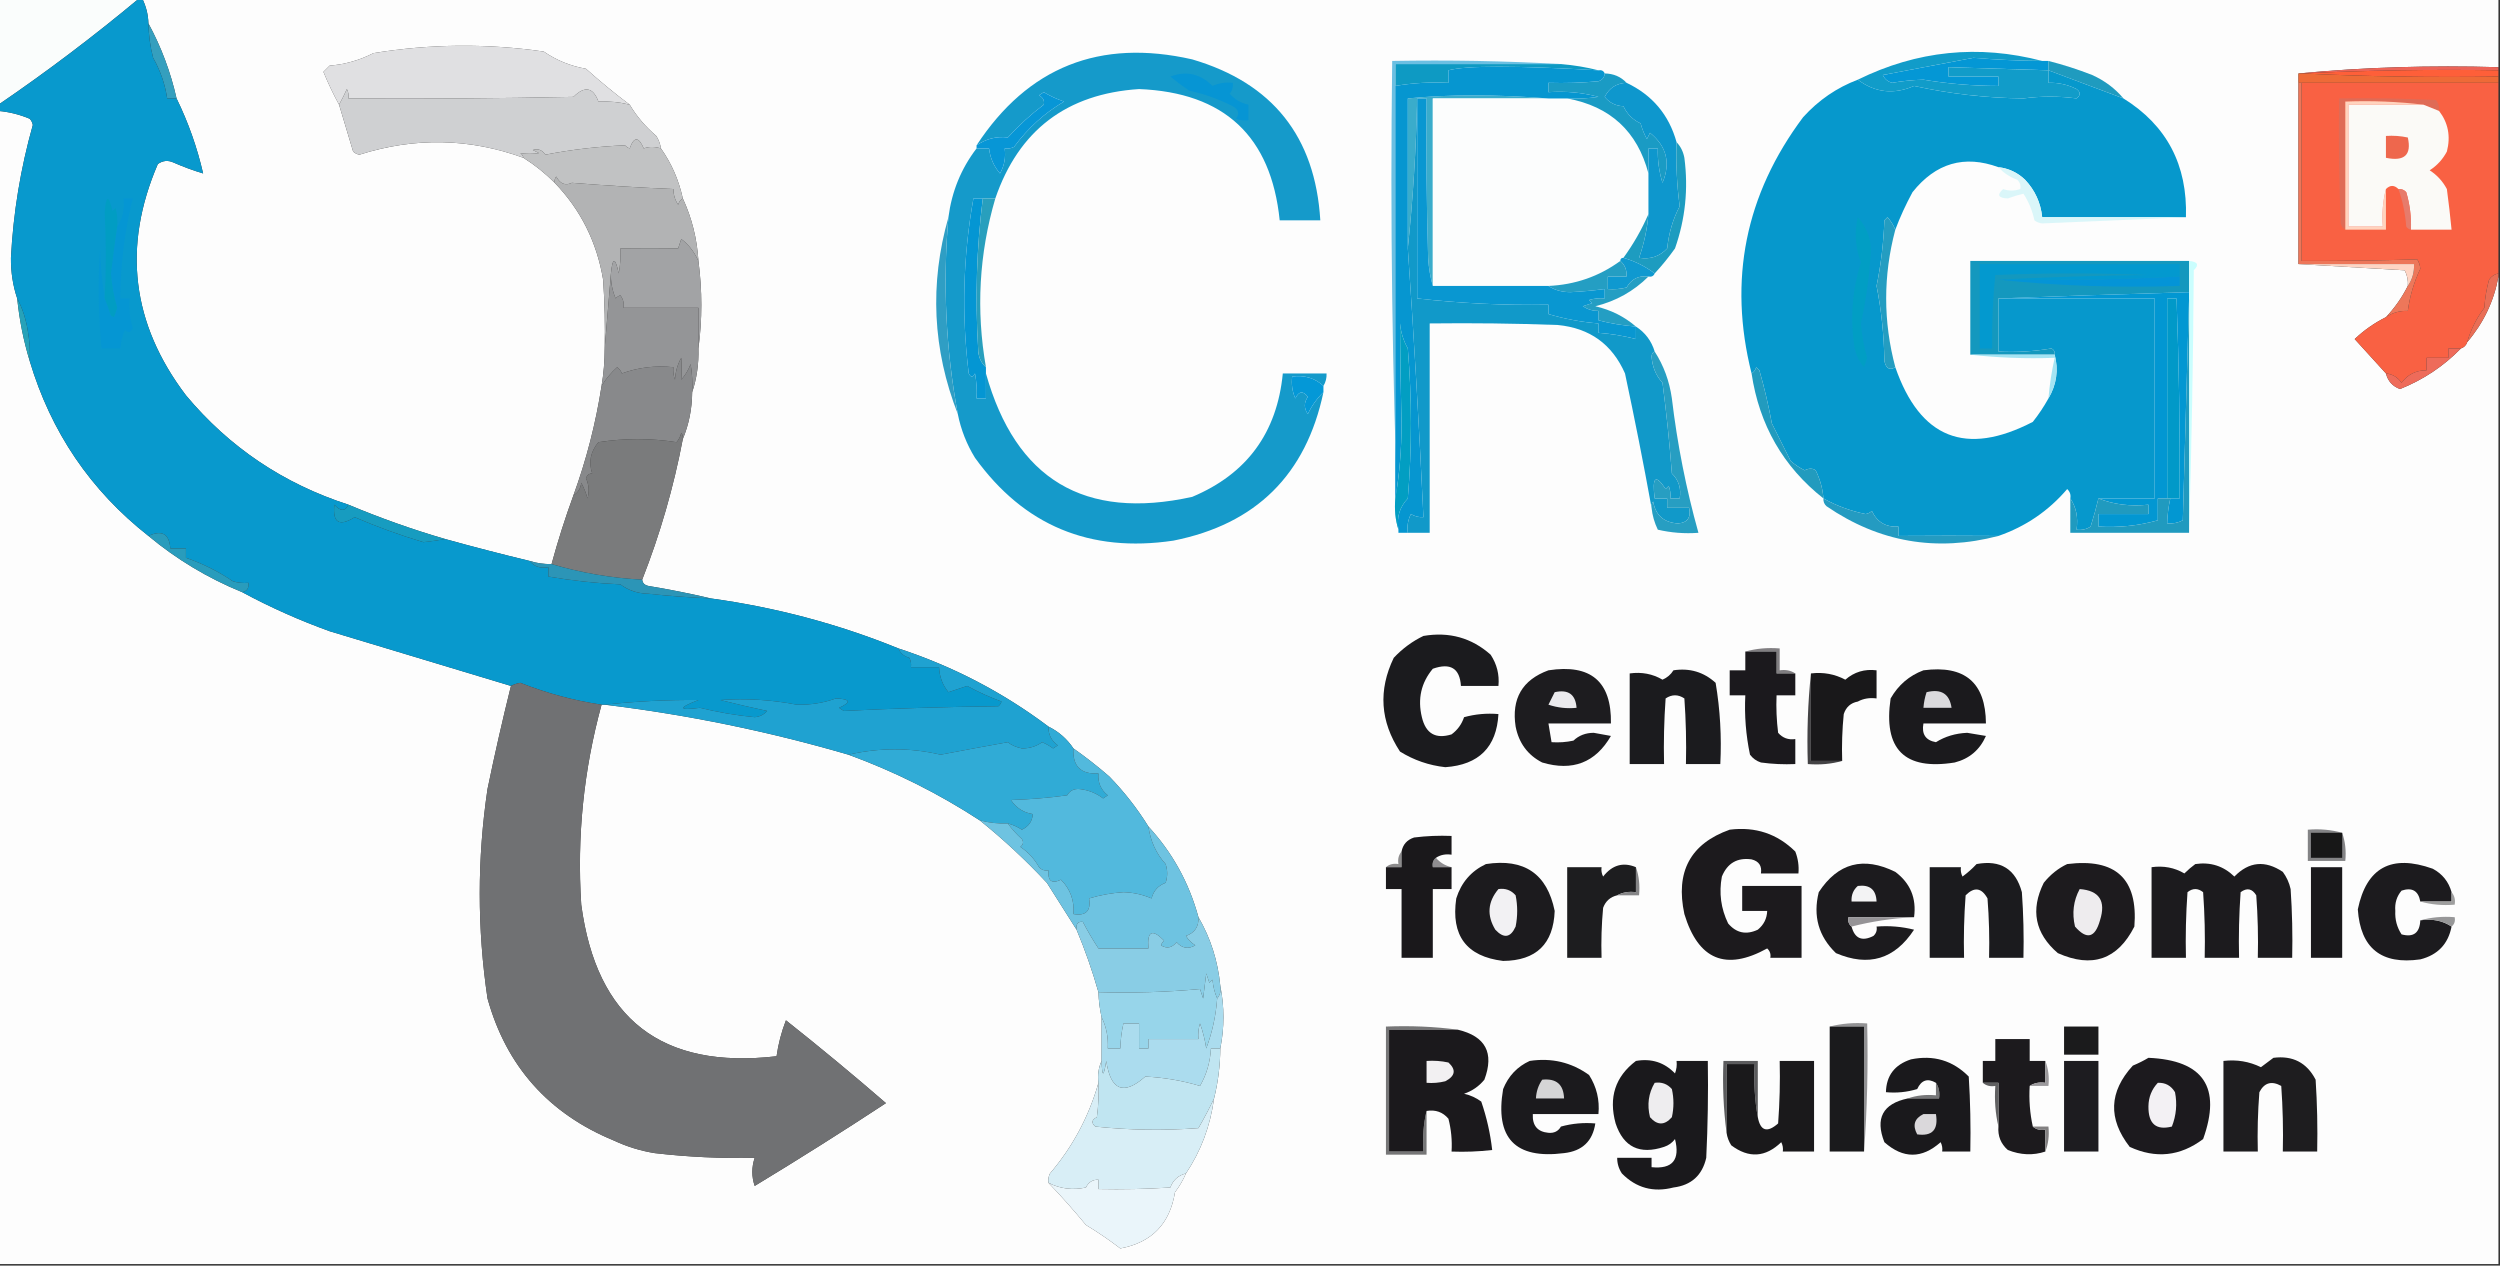 <?xml version="1.0" encoding="UTF-8"?>
<!DOCTYPE svg PUBLIC "-//W3C//DTD SVG 1.1//EN" "http://www.w3.org/Graphics/SVG/1.1/DTD/svg11.dtd">
<svg xmlns="http://www.w3.org/2000/svg" version="1.1" width="800px" height="405px" style="shape-rendering:geometricPrecision; text-rendering:geometricPrecision; image-rendering:optimizeQuality; fill-rule:evenodd; clip-rule:evenodd" xmlns:xlink="http://www.w3.org/1999/xlink">
<rect width="100%" height="100%" fill="#333333" stroke="none"/>
<g><path style="opacity:1" fill="#fafdfc" d="M -0.5,-0.5 C 14.5,-0.5 29.5,-0.5 44.5,-0.5C 30.047,11.56 15.047,22.893 -0.5,33.5C -0.5,22.167 -0.5,10.833 -0.5,-0.5 Z"/></g>
<g><path style="opacity:1" fill="#fdfdfd" d="M 45.5,-0.5 C 296.833,-0.5 548.167,-0.5 799.5,-0.5C 799.5,6.833 799.5,14.167 799.5,21.5C 777.807,20.845 756.474,21.511 735.5,23.5C 735.5,24.5 735.5,25.5 735.5,26.5C 735.5,45.833 735.5,65.167 735.5,84.5C 746.674,85.167 758.007,85.833 769.5,86.5C 770.309,88.071 770.643,89.738 770.5,91.5C 768.669,95.154 766.336,98.487 763.5,101.5C 759.808,103.344 756.475,105.677 753.5,108.5C 756.855,112.187 760.189,115.853 763.5,119.5C 764.122,121.956 765.622,123.623 768,124.5C 775.483,121.495 781.983,117.162 787.5,111.5C 788.5,111.167 789.167,110.5 789.5,109.5C 794.743,103.35 798.076,96.35 799.5,88.5C 799.5,193.833 799.5,299.167 799.5,404.5C 532.833,404.5 266.167,404.5 -0.5,404.5C -0.5,281.5 -0.5,158.5 -0.5,35.5C 2.947,35.814 6.28,36.648 9.5,38C 10.022,38.561 10.355,39.228 10.5,40C 6.582,53.915 4.249,68.082 3.5,82.5C 3.459,87.079 4.126,91.412 5.5,95.5C 6.204,102.415 7.537,109.082 9.5,115.5C 16.305,138.278 28.972,156.944 47.5,171.5C 56.53,179.019 66.53,185.019 77.5,189.5C 86.451,194.325 95.784,198.492 105.5,202C 124.979,207.863 144.313,213.696 163.5,219.5C 160.79,230.414 158.29,241.414 156,252.5C 152.685,274.829 152.685,297.162 156,319.5C 162.03,341.203 175.53,356.37 196.5,365C 200.646,366.937 204.979,368.271 209.5,369C 220.13,370.238 230.797,370.738 241.5,370.5C 240.491,373.527 240.491,376.527 241.5,379.5C 255.669,370.917 269.669,362.083 283.5,353C 273.018,343.928 262.351,335.095 251.5,326.5C 250.056,330.224 249.056,334.057 248.5,338C 211.732,342.251 190.899,326.085 186,289.5C 184.596,267.77 186.763,246.437 192.5,225.5C 192.833,225.5 193.167,225.5 193.5,225.5C 219.978,228.709 245.978,234.042 271.5,241.5C 286.319,246.909 300.319,253.909 313.5,262.5C 321.069,268.57 328.235,275.236 335,282.5C 338.204,287.597 341.371,292.597 344.5,297.5C 347.222,303.999 349.556,310.665 351.5,317.5C 351.575,320.206 351.908,322.873 352.5,325.5C 352.5,330.167 352.5,334.833 352.5,339.5C 351.532,341.607 351.198,343.941 351.5,346.5C 348.455,357.255 343.288,366.922 336,375.5C 335.517,376.448 335.351,377.448 335.5,378.5C 339.612,382.786 343.612,387.286 347.5,392C 351.289,394.283 354.955,396.783 358.5,399.5C 368.53,397.636 374.363,391.636 376,381.5C 377.442,379.609 378.609,377.609 379.5,375.5C 384.309,368.327 387.309,360.327 388.5,351.5C 389.797,346.263 390.464,340.93 390.5,335.5C 391.833,328.833 391.833,322.167 390.5,315.5C 389.74,307.557 387.407,300.224 383.5,293.5C 380.488,282.469 375.155,272.803 367.5,264.5C 363.954,258.775 359.787,253.441 355,248.5C 351.272,245.262 347.439,242.262 343.5,239.5C 341.451,236.45 338.784,234.117 335.5,232.5C 320.925,221.545 304.925,213.211 287.5,207.5C 268.315,199.701 248.315,194.368 227.5,191.5C 221.009,189.969 214.342,188.636 207.5,187.5C 206.287,187.253 205.62,186.586 205.5,185.5C 211.228,170.924 215.561,155.924 218.5,140.5C 220.451,135.816 221.451,130.816 221.5,125.5C 222.972,121.081 223.638,116.414 223.5,111.5C 224.735,102.314 224.735,92.981 223.5,83.5C 223.06,76.404 221.393,69.738 218.5,63.5C 217.216,57.61 214.883,52.276 211.5,47.5C 211.291,46.078 210.791,44.745 210,43.5C 206.573,40.581 203.74,37.248 201.5,33.5C 196.754,29.936 192.088,26.103 187.5,22C 182.566,21.136 178.066,19.302 174,16.5C 155.841,13.864 137.674,14.03 119.5,17C 115.113,19.264 110.446,20.597 105.5,21C 104.833,21.667 104.167,22.333 103.5,23C 104.986,26.633 106.652,30.133 108.5,33.5C 109.985,38.479 111.485,43.479 113,48.5C 113.561,49.022 114.228,49.355 115,49.5C 132.712,43.862 150.212,44.195 167.5,50.5C 171.1,52.759 174.433,55.426 177.5,58.5C 185.816,67.133 190.983,77.466 193,89.5C 193.5,96.826 193.666,104.159 193.5,111.5C 193.495,115.534 193.162,119.534 192.5,123.5C 190.638,135.485 187.638,147.152 183.5,158.5C 180.86,165.723 178.527,173.057 176.5,180.5C 174.097,180.552 171.764,180.219 169.5,179.5C 160.461,177.324 151.461,174.99 142.5,172.5C 132.036,169.455 121.703,165.788 111.5,161.5C 90.687,154.778 73.354,143.111 59.5,126.5C 42.127,103.594 39.127,78.927 50.5,52.5C 52.075,51.369 53.741,51.203 55.5,52C 58.617,53.372 61.784,54.538 65,55.5C 63.086,47.176 60.252,39.176 56.5,31.5C 54.592,23.03 51.592,15.03 47.5,7.5C 47.416,4.673 46.75,2.006 45.5,-0.5 Z"/></g>
<g><path style="opacity:1" fill="#0497d5" d="M 653.5,19.5 C 654.167,19.5 654.833,19.5 655.5,19.5C 655.5,20.5 655.5,21.5 655.5,22.5C 644.833,22.167 634.167,21.833 623.5,21.5C 623.5,22.5 623.5,23.5 623.5,24.5C 628.833,24.5 634.167,24.5 639.5,24.5C 639.5,25.5 639.5,26.5 639.5,27.5C 631.452,27.494 623.452,26.828 615.5,25.5C 612.135,25.585 608.802,25.918 605.5,26.5C 604.09,26.132 603.09,25.299 602.5,24C 612.158,22.174 621.825,20.341 631.5,18.5C 638.823,19.118 646.156,19.452 653.5,19.5 Z"/></g>
<g><path style="opacity:1" fill="#359fbe" d="M 47.5,7.5 C 51.592,15.03 54.592,23.03 56.5,31.5C 55.5,31.5 54.5,31.5 53.5,31.5C 52.814,26.934 51.314,22.6 49,18.5C 48.064,14.886 47.564,11.22 47.5,7.5 Z"/></g>
<g><path style="opacity:1" fill="#ec6458" d="M 799.5,21.5 C 799.5,21.833 799.5,22.167 799.5,22.5C 778.327,22.169 757.327,22.503 736.5,23.5C 736.167,23.5 735.833,23.5 735.5,23.5C 756.474,21.511 777.807,20.845 799.5,21.5 Z"/></g>
<g><path style="opacity:1" fill="#0e9ac3" d="M 499.5,20.5 C 503.684,20.851 507.684,21.518 511.5,22.5C 485.045,20.969 469.045,20.969 463.5,22.5C 463.5,23.833 463.5,25.167 463.5,26.5C 457.741,26.214 452.075,26.548 446.5,27.5C 446.5,25.167 446.5,22.833 446.5,20.5C 464.167,20.5 481.833,20.5 499.5,20.5 Z"/></g>
<g><path style="opacity:1" fill="#fe5f39" d="M 799.5,22.5 C 799.5,23.167 799.5,23.833 799.5,24.5C 778.327,24.831 757.327,24.497 736.5,23.5C 757.327,22.503 778.327,22.169 799.5,22.5 Z"/></g>
<g><path style="opacity:1" fill="#1f9bbf" d="M 655.5,19.5 C 660.239,20.699 664.905,22.199 669.5,24C 673.508,25.812 676.841,28.312 679.5,31.5C 671.534,28.505 663.534,25.505 655.5,22.5C 655.5,21.5 655.5,20.5 655.5,19.5 Z"/></g>
<g><path style="opacity:1" fill="#ee6a37" d="M 735.5,23.5 C 735.833,23.5 736.167,23.5 736.5,23.5C 757.327,24.497 778.327,24.831 799.5,24.5C 799.5,25.167 799.5,25.833 799.5,26.5C 778.5,26.5 757.5,26.5 736.5,26.5C 736.167,26.5 735.833,26.5 735.5,26.5C 735.5,25.5 735.5,24.5 735.5,23.5 Z"/></g>
<g><path style="opacity:1" fill="#e0e0e2" d="M 201.5,33.5 C 198.236,32.676 194.902,32.342 191.5,32.5C 189.783,27.908 187.116,27.408 183.5,31C 159.502,31.5 135.502,31.667 111.5,31.5C 111.649,30.448 111.483,29.448 111,28.5C 110.215,30.249 109.382,31.916 108.5,33.5C 106.652,30.133 104.986,26.633 103.5,23C 104.167,22.333 104.833,21.667 105.5,21C 110.446,20.597 115.113,19.264 119.5,17C 137.674,14.03 155.841,13.864 174,16.5C 178.066,19.302 182.566,21.136 187.5,22C 192.088,26.103 196.754,29.936 201.5,33.5 Z"/></g>
<g><path style="opacity:1" fill="#0698cc" d="M 655.5,22.5 C 663.534,25.505 671.534,28.505 679.5,31.5C 693.356,40.109 700.023,52.776 699.5,69.5C 684.167,69.5 668.833,69.5 653.5,69.5C 653.02,64.874 651.187,60.874 648,57.5C 645.603,55.218 642.769,53.884 639.5,53.5C 628.592,49.507 619.426,52.173 612,61.5C 609.838,65.481 608.005,69.481 606.5,73.5C 605.918,72.069 605.085,70.736 604,69.5C 603.667,69.833 603.333,70.167 603,70.5C 602.751,77.578 601.917,84.578 600.5,91.5C 602.058,99.416 602.892,107.416 603,115.5C 603.533,117.939 604.7,118.605 606.5,117.5C 614.398,140.281 629.064,146.114 650.5,135C 652.389,132.618 654.055,130.118 655.5,127.5C 658.112,123.036 658.779,118.37 657.5,113.5C 657.631,112.624 657.298,111.957 656.5,111.5C 650.896,112.454 645.229,112.788 639.5,112.5C 639.5,106.833 639.5,101.167 639.5,95.5C 656.167,95.5 672.833,95.5 689.5,95.5C 689.5,116.833 689.5,138.167 689.5,159.5C 683.5,159.5 677.5,159.5 671.5,159.5C 670.806,162.421 669.973,165.421 669,168.5C 667.644,169.38 666.144,169.714 664.5,169.5C 665.069,165.671 664.402,162.337 662.5,159.5C 662.719,158.325 662.386,157.325 661.5,156.5C 655.533,163.485 648.2,168.485 639.5,171.5C 629.056,171.416 618.39,171.416 607.5,171.5C 607.5,170.5 607.5,169.5 607.5,168.5C 603.507,168.755 600.674,167.089 599,163.5C 598.439,164.022 597.772,164.355 597,164.5C 592.089,163.48 587.589,161.813 583.5,159.5C 583.263,156.353 582.43,153.353 581,150.5C 580.029,149.802 578.863,149.802 577.5,150.5C 575.864,149.696 574.364,148.696 573,147.5C 571.016,143.531 569.016,139.531 567,135.5C 565.943,129.774 564.61,124.107 563,118.5C 562.667,118.167 562.333,117.833 562,117.5C 561.722,118.416 561.222,119.082 560.5,119.5C 552.99,89.587 558.49,62.254 577,37.5C 581.93,32.051 587.763,28.052 594.5,25.5C 600.046,29.671 606.046,30.338 612.5,27.5C 624.011,30.033 635.677,31.366 647.5,31.5C 653.219,30.737 658.885,30.737 664.5,31.5C 665.833,30.5 665.833,29.5 664.5,28.5C 661.667,27.067 658.667,26.4 655.5,26.5C 655.5,25.167 655.5,23.833 655.5,22.5 Z"/></g>
<g><path style="opacity:1" fill="#119cc9" d="M 653.5,19.5 C 646.156,19.452 638.823,19.118 631.5,18.5C 621.825,20.341 612.158,22.174 602.5,24C 603.09,25.299 604.09,26.132 605.5,26.5C 608.802,25.918 612.135,25.585 615.5,25.5C 623.452,26.828 631.452,27.494 639.5,27.5C 639.5,26.5 639.5,25.5 639.5,24.5C 634.167,24.5 628.833,24.5 623.5,24.5C 623.5,23.5 623.5,22.5 623.5,21.5C 634.167,21.833 644.833,22.167 655.5,22.5C 655.5,23.833 655.5,25.167 655.5,26.5C 658.667,26.4 661.667,27.067 664.5,28.5C 665.833,29.5 665.833,30.5 664.5,31.5C 658.885,30.737 653.219,30.737 647.5,31.5C 635.677,31.366 624.011,30.033 612.5,27.5C 606.046,30.338 600.046,29.671 594.5,25.5C 613.455,16.173 633.122,14.173 653.5,19.5 Z"/></g>
<g><path style="opacity:1" fill="#3aaccb" d="M 495.5,31.5 C 483.167,31.5 470.833,31.5 458.5,31.5C 458.5,51.5 458.5,71.5 458.5,91.5C 457.681,88.695 457.181,85.695 457,82.5C 456.5,65.503 456.333,48.503 456.5,31.5C 455.5,31.5 454.5,31.5 453.5,31.5C 453.162,47.693 452.162,63.693 450.5,79.5C 450.5,63.5 450.5,47.5 450.5,31.5C 463.636,30.198 478.636,30.198 495.5,31.5 Z"/></g>
<g><path style="opacity:1" fill="#fcfdfd" d="M 495.5,31.5 C 497.5,31.5 499.5,31.5 501.5,31.5C 515.297,34.047 523.963,42.047 527.5,55.5C 527.5,59.833 527.5,64.167 527.5,68.5C 525.368,73.425 522.702,78.091 519.5,82.5C 518.833,82.5 518.5,82.833 518.5,83.5C 511.711,88.454 504.045,91.121 495.5,91.5C 483.167,91.5 470.833,91.5 458.5,91.5C 458.5,71.5 458.5,51.5 458.5,31.5C 470.833,31.5 483.167,31.5 495.5,31.5 Z"/></g>
<g><path style="opacity:1" fill="#f96143" d="M 736.5,26.5 C 757.5,26.5 778.5,26.5 799.5,26.5C 799.5,46.833 799.5,67.167 799.5,87.5C 798.265,87.721 797.265,88.388 796.5,89.5C 795.679,92.447 795.179,95.447 795,98.5C 792.454,101.86 790.621,105.526 789.5,109.5C 789.167,110.5 788.5,111.167 787.5,111.5C 786.167,111.5 784.833,111.5 783.5,111.5C 783.5,112.5 783.5,113.5 783.5,114.5C 781.167,114.5 778.833,114.5 776.5,114.5C 776.5,115.833 776.5,117.167 776.5,118.5C 773.19,118.461 770.524,119.794 768.5,122.5C 767.274,120.722 765.607,119.722 763.5,119.5C 760.189,115.853 756.855,112.187 753.5,108.5C 756.475,105.677 759.808,103.344 763.5,101.5C 765.558,100.067 767.892,99.4 770.5,99.5C 771.136,94.789 772.469,90.289 774.5,86C 774.415,84.893 774.081,83.893 773.5,83C 761.197,83.37 748.864,83.536 736.5,83.5C 736.5,64.5 736.5,45.5 736.5,26.5 Z"/></g>
<g><path style="opacity:1" fill="#cfd0d2" d="M 201.5,33.5 C 203.74,37.248 206.573,40.581 210,43.5C 210.791,44.745 211.291,46.078 211.5,47.5C 209.473,46.875 207.64,46.875 206,47.5C 204.36,43.66 202.86,43.66 201.5,47.5C 200.914,47.291 200.414,46.957 200,46.5C 191.384,46.869 182.884,47.869 174.5,49.5C 173.468,47.96 172.135,47.46 170.5,48C 171.167,48.333 171.833,48.667 172.5,49C 170.443,49.305 168.443,49.305 166.5,49C 167.056,49.383 167.389,49.883 167.5,50.5C 150.212,44.195 132.712,43.862 115,49.5C 114.228,49.355 113.561,49.022 113,48.5C 111.485,43.479 109.985,38.479 108.5,33.5C 109.382,31.916 110.215,30.249 111,28.5C 111.483,29.448 111.649,30.448 111.5,31.5C 135.502,31.667 159.502,31.5 183.5,31C 187.116,27.408 189.783,27.908 191.5,32.5C 194.902,32.342 198.236,32.676 201.5,33.5 Z"/></g>
<g><path style="opacity:1" fill="#159aca" d="M 318.5,63.5 C 317.167,63.5 315.833,63.5 314.5,63.5C 313.5,63.5 312.5,63.5 311.5,63.5C 308.17,82.057 307.67,100.724 310,119.5C 310.667,120.833 311.333,120.833 312,119.5C 312.497,122.146 312.664,124.813 312.5,127.5C 313.5,127.5 314.5,127.5 315.5,127.5C 315.5,124.833 315.5,122.167 315.5,119.5C 325.016,153.427 347.016,166.594 381.5,159C 398.987,151.666 408.654,138.5 410.5,119.5C 415.167,119.5 419.833,119.5 424.5,119.5C 424.567,120.959 424.234,122.292 423.5,123.5C 420.761,120.976 417.428,119.976 413.5,120.5C 413.192,122.924 413.526,125.257 414.5,127.5C 415.654,125.144 416.987,124.977 418.5,127C 417.24,128.814 417.24,130.647 418.5,132.5C 419.742,129.862 421.409,127.529 423.5,125.5C 417.935,151.899 401.935,167.732 375.5,173C 348.772,176.992 327.605,168.159 312,146.5C 309.334,142.167 307.501,137.5 306.5,132.5C 302.656,111.748 301.656,90.748 303.5,69.5C 304.573,61.257 307.573,53.924 312.5,47.5C 313.833,47.5 315.167,47.5 316.5,47.5C 316.841,50.516 318.007,53.182 320,55.5C 321.375,53.063 321.875,50.397 321.5,47.5C 322.552,47.65 323.552,47.483 324.5,47C 328.935,40.986 334.268,36.153 340.5,32.5C 338.223,31.723 336.057,30.723 334,29.5C 333.5,29.833 333,30.167 332.5,30.5C 333.811,31.258 334.311,32.258 334,33.5C 329.9,36.595 326.066,40.095 322.5,44C 318.98,43.546 315.646,44.38 312.5,46.5C 328.92,21.452 351.92,12.286 381.5,19C 407.213,26.549 420.879,43.716 422.5,70.5C 418.167,70.5 413.833,70.5 409.5,70.5C 406.766,43.596 391.766,29.596 364.5,28.5C 341.33,30.017 325.997,41.684 318.5,63.5 Z"/></g>
<g><path style="opacity:1" fill="#0695d4" d="M 374.5,24.5 C 379.563,22.57 384.063,23.57 388,27.5C 390.041,26.577 392.208,26.244 394.5,26.5C 394.67,27.822 394.337,28.989 393.5,30C 395.159,31.841 397.159,33.008 399.5,33.5C 399.5,35.167 399.5,36.833 399.5,38.5C 398.127,38.657 396.793,38.49 395.5,38C 396.727,36.413 396.394,35.079 394.5,34C 390,31.713 385.334,30.047 380.5,29C 378.39,27.542 376.39,26.042 374.5,24.5 Z"/></g>
<g><path style="opacity:1" fill="#df6b56" d="M 780.5,35.5 C 778.833,34.833 777.167,34.167 775.5,33.5C 767.35,32.507 759.017,32.174 750.5,32.5C 750.5,46.167 750.5,59.833 750.5,73.5C 749.778,73.082 749.278,72.416 749,71.5C 748.5,58.171 748.333,44.837 748.5,31.5C 758.839,31.334 769.172,31.5 779.5,32C 780.337,33.011 780.67,34.178 780.5,35.5 Z"/></g>
<g><path style="opacity:1" fill="#ffd3be" d="M 775.5,33.5 C 767.5,33.5 759.5,33.5 751.5,33.5C 751.5,46.5 751.5,59.5 751.5,72.5C 755.167,72.5 758.833,72.5 762.5,72.5C 762.183,68.298 762.517,64.298 763.5,60.5C 763.5,64.833 763.5,69.167 763.5,73.5C 759.167,73.5 754.833,73.5 750.5,73.5C 750.5,59.833 750.5,46.167 750.5,32.5C 759.017,32.174 767.35,32.507 775.5,33.5 Z"/></g>
<g><path style="opacity:1" fill="#0796d6" d="M 312.5,47.5 C 312.5,47.167 312.5,46.833 312.5,46.5C 315.646,44.38 318.98,43.546 322.5,44C 326.066,40.095 329.9,36.595 334,33.5C 334.311,32.258 333.811,31.258 332.5,30.5C 333,30.167 333.5,29.833 334,29.5C 336.057,30.723 338.223,31.723 340.5,32.5C 334.268,36.153 328.935,40.986 324.5,47C 323.552,47.483 322.552,47.65 321.5,47.5C 321.875,50.397 321.375,53.063 320,55.5C 318.007,53.182 316.841,50.516 316.5,47.5C 315.167,47.5 313.833,47.5 312.5,47.5 Z"/></g>
<g><path style="opacity:1" fill="#fbfaf7" d="M 775.5,33.5 C 777.167,34.167 778.833,34.833 780.5,35.5C 783.424,39.283 784.257,43.617 783,48.5C 781.691,50.976 779.858,52.976 777.5,54.5C 779.858,56.024 781.691,58.024 783,60.5C 783.583,64.832 784.083,69.165 784.5,73.5C 780.167,73.5 775.833,73.5 771.5,73.5C 771.656,69.418 771.156,65.418 770,61.5C 769.329,60.748 768.496,60.414 767.5,60.5C 766.167,59.167 764.833,59.167 763.5,60.5C 762.517,64.298 762.183,68.298 762.5,72.5C 758.833,72.5 755.167,72.5 751.5,72.5C 751.5,59.5 751.5,46.5 751.5,33.5C 759.5,33.5 767.5,33.5 775.5,33.5 Z"/></g>
<g><path style="opacity:1" fill="#ee674d" d="M 763.5,43.5 C 765.857,43.337 768.19,43.503 770.5,44C 771.76,49.569 769.427,51.736 763.5,50.5C 763.5,48.167 763.5,45.833 763.5,43.5 Z"/></g>
<g><path style="opacity:1" fill="#1a9bc4" d="M 513.5,23.5 C 516.346,23.552 518.68,24.552 520.5,26.5C 517.298,26.629 514.965,28.129 513.5,31C 515.026,32.887 517.026,33.887 519.5,34C 520.667,36.5 522.5,38.333 525,39.5C 525.471,41.246 526.138,42.913 527,44.5C 527.333,43.833 527.667,43.167 528,42.5C 533.327,46.803 534.661,52.137 532,58.5C 530.892,54.914 530.392,51.247 530.5,47.5C 529.5,47.5 528.5,47.5 527.5,47.5C 527.5,50.167 527.5,52.833 527.5,55.5C 523.963,42.047 515.297,34.047 501.5,31.5C 504.85,31.665 508.183,31.498 511.5,31C 506.292,29.603 500.959,29.103 495.5,29.5C 495.5,28.5 495.5,27.5 495.5,26.5C 500.844,26.666 506.177,26.499 511.5,26C 512.756,25.583 513.423,24.75 513.5,23.5 Z"/></g>
<g><path style="opacity:1" fill="#0e97cd" d="M 520.5,26.5 C 528.729,30.395 534.062,36.729 536.5,45.5C 536.261,52.367 536.595,59.2 537.5,66C 535.321,70.185 533.988,74.685 533.5,79.5C 531.08,82.077 528.08,83.077 524.5,82.5C 526.097,77.969 527.097,73.302 527.5,68.5C 527.5,64.167 527.5,59.833 527.5,55.5C 527.5,52.833 527.5,50.167 527.5,47.5C 528.5,47.5 529.5,47.5 530.5,47.5C 530.392,51.247 530.892,54.914 532,58.5C 534.661,52.137 533.327,46.803 528,42.5C 527.667,43.167 527.333,43.833 527,44.5C 526.138,42.913 525.471,41.246 525,39.5C 522.5,38.333 520.667,36.5 519.5,34C 517.026,33.887 515.026,32.887 513.5,31C 514.965,28.129 517.298,26.629 520.5,26.5 Z"/></g>
<g><path style="opacity:1" fill="#c1c2c3" d="M 211.5,47.5 C 214.883,52.276 217.216,57.61 218.5,63.5C 217.778,63.917 217.278,64.584 217,65.5C 215.991,63.975 215.491,62.308 215.5,60.5C 204.599,60.04 193.766,59.373 183,58.5C 180.909,59.5 179.243,58.833 178,56.5C 177.536,57.094 177.369,57.761 177.5,58.5C 174.433,55.426 171.1,52.759 167.5,50.5C 167.389,49.883 167.056,49.383 166.5,49C 168.443,49.305 170.443,49.305 172.5,49C 171.833,48.667 171.167,48.333 170.5,48C 172.135,47.46 173.468,47.96 174.5,49.5C 182.884,47.869 191.384,46.869 200,46.5C 200.414,46.957 200.914,47.291 201.5,47.5C 202.86,43.66 204.36,43.66 206,47.5C 207.64,46.875 209.473,46.875 211.5,47.5 Z"/></g>
<g><path style="opacity:1" fill="#daf6f9" d="M 639.5,53.5 C 642.769,53.884 645.603,55.218 648,57.5C 651.187,60.874 653.02,64.874 653.5,69.5C 668.833,69.5 684.167,69.5 699.5,69.5C 684.314,70.197 668.98,70.863 653.5,71.5C 652.558,71.392 651.725,71.058 651,70.5C 650.356,67.391 649.189,64.558 647.5,62C 645.951,62.344 644.284,62.844 642.5,63.5C 639.435,63.382 638.935,62.382 641,60.5C 642.707,61.138 644.54,61.138 646.5,60.5C 646.719,59.325 646.386,58.325 645.5,57.5C 643.089,56.639 641.089,55.306 639.5,53.5 Z"/></g>
<g><path style="opacity:1" fill="#b2b3b4" d="M 218.5,63.5 C 221.393,69.738 223.06,76.404 223.5,83.5C 222.04,80.419 220.207,78.086 218,76.5C 217.667,77.5 217.333,78.5 217,79.5C 211.044,79.416 204.877,79.416 198.5,79.5C 198.664,82.187 198.497,84.854 198,87.5C 196.866,82.203 196.032,82.203 195.5,87.5C 194.833,95.5 194.167,103.5 193.5,111.5C 193.666,104.159 193.5,96.826 193,89.5C 190.983,77.466 185.816,67.133 177.5,58.5C 177.369,57.761 177.536,57.094 178,56.5C 179.243,58.833 180.909,59.5 183,58.5C 193.766,59.373 204.599,60.04 215.5,60.5C 215.491,62.308 215.991,63.975 217,65.5C 217.278,64.584 217.778,63.917 218.5,63.5 Z"/></g>
<g><path style="opacity:1" fill="#e77b6b" d="M 767.5,60.5 C 768.496,60.414 769.329,60.748 770,61.5C 771.156,65.418 771.656,69.418 771.5,73.5C 770.883,73.389 770.383,73.056 770,72.5C 769.687,68.343 768.853,64.343 767.5,60.5 Z"/></g>
<g><path style="opacity:1" fill="#0496d3" d="M 314.5,63.5 C 312.513,79.33 312.013,95.33 313,111.5C 313.002,114.051 313.836,116.051 315.5,117.5C 315.5,118.167 315.5,118.833 315.5,119.5C 315.5,122.167 315.5,124.833 315.5,127.5C 314.5,127.5 313.5,127.5 312.5,127.5C 312.664,124.813 312.497,122.146 312,119.5C 311.333,120.833 310.667,120.833 310,119.5C 307.67,100.724 308.17,82.057 311.5,63.5C 312.5,63.5 313.5,63.5 314.5,63.5 Z"/></g>
<g><path style="opacity:1" fill="#249dc1" d="M 606.5,73.5 C 602.602,88.194 602.602,102.861 606.5,117.5C 604.7,118.605 603.533,117.939 603,115.5C 602.892,107.416 602.058,99.416 600.5,91.5C 601.917,84.578 602.751,77.578 603,70.5C 603.333,70.167 603.667,69.833 604,69.5C 605.085,70.736 605.918,72.069 606.5,73.5 Z"/></g>
<g><path style="opacity:1" fill="#6bbfe2" d="M 499.5,20.5 C 481.833,20.5 464.167,20.5 446.5,20.5C 446.5,22.833 446.5,25.167 446.5,27.5C 446.5,71.5 446.5,115.5 446.5,159.5C 446.187,163.042 446.521,166.375 447.5,169.5C 447.5,169.833 447.5,170.167 447.5,170.5C 445.505,120.511 444.838,70.178 445.5,19.5C 463.674,19.17 481.674,19.503 499.5,20.5 Z"/></g>
<g><path style="opacity:1" fill="#0696d0" d="M 511.5,22.5 C 512.492,22.328 513.158,22.662 513.5,23.5C 513.423,24.75 512.756,25.583 511.5,26C 506.177,26.499 500.844,26.666 495.5,26.5C 495.5,27.5 495.5,28.5 495.5,29.5C 500.959,29.103 506.292,29.603 511.5,31C 508.183,31.498 504.85,31.665 501.5,31.5C 499.5,31.5 497.5,31.5 495.5,31.5C 478.636,30.198 463.636,30.198 450.5,31.5C 450.5,47.5 450.5,63.5 450.5,79.5C 452.474,107.992 454.141,136.658 455.5,165.5C 454.07,165.579 452.736,165.246 451.5,164.5C 450.534,166.396 450.201,168.396 450.5,170.5C 449.5,170.5 448.5,170.5 447.5,170.5C 447.5,170.167 447.5,169.833 447.5,169.5C 446.857,165.599 447.857,162.266 450.5,159.5C 451.833,143.5 451.833,127.5 450.5,111.5C 449.104,109.028 448.27,106.362 448,103.5C 448.055,114.147 448.222,124.814 448.5,135.5C 448.498,143.862 447.831,151.862 446.5,159.5C 446.5,115.5 446.5,71.5 446.5,27.5C 452.075,26.548 457.741,26.214 463.5,26.5C 463.5,25.167 463.5,23.833 463.5,22.5C 469.045,20.969 485.045,20.969 511.5,22.5 Z"/></g>
<g><path style="opacity:1" fill="#289fbd" d="M 314.5,63.5 C 315.833,63.5 317.167,63.5 318.5,63.5C 313.302,81.259 312.302,99.259 315.5,117.5C 313.836,116.051 313.002,114.051 313,111.5C 312.013,95.33 312.513,79.33 314.5,63.5 Z"/></g>
<g><path style="opacity:1" fill="#1d9cc0" d="M 536.5,45.5 C 537.793,46.842 538.626,48.509 539,50.5C 540.303,60.431 539.303,70.097 536,79.5C 533.969,82.355 531.803,85.022 529.5,87.5C 526.52,85.243 523.187,83.577 519.5,82.5C 522.702,78.091 525.368,73.425 527.5,68.5C 527.097,73.302 526.097,77.969 524.5,82.5C 528.08,83.077 531.08,82.077 533.5,79.5C 533.988,74.685 535.321,70.185 537.5,66C 536.595,59.2 536.261,52.367 536.5,45.5 Z"/></g>
<g><path style="opacity:1" fill="#1498be" d="M 700.5,83.5 C 700.5,86.833 700.5,90.167 700.5,93.5C 680.01,94.081 659.677,94.748 639.5,95.5C 639.5,101.167 639.5,106.833 639.5,112.5C 645.229,112.788 650.896,112.454 656.5,111.5C 657.298,111.957 657.631,112.624 657.5,113.5C 648.5,113.5 639.5,113.5 630.5,113.5C 630.5,103.5 630.5,93.5 630.5,83.5C 653.833,83.5 677.167,83.5 700.5,83.5 Z"/></g>
<g><path style="opacity:1" fill="#ed775a" d="M 735.5,26.5 C 735.833,26.5 736.167,26.5 736.5,26.5C 736.5,45.5 736.5,64.5 736.5,83.5C 748.864,83.536 761.197,83.37 773.5,83C 774.081,83.893 774.415,84.893 774.5,86C 772.469,90.289 771.136,94.789 770.5,99.5C 767.892,99.4 765.558,100.067 763.5,101.5C 766.336,98.487 768.669,95.154 770.5,91.5C 771.924,89.486 772.59,87.152 772.5,84.5C 760.167,84.5 747.833,84.5 735.5,84.5C 735.5,65.167 735.5,45.833 735.5,26.5 Z"/></g>
<g><path style="opacity:1" fill="#0f99d0" d="M 519.5,82.5 C 523.187,83.577 526.52,85.243 529.5,87.5C 529.158,88.338 528.492,88.672 527.5,88.5C 524.401,88.092 522.067,89.259 520.5,92C 518.527,92.496 516.527,92.662 514.5,92.5C 514.5,91.167 514.5,89.833 514.5,88.5C 516.5,88.5 518.5,88.5 520.5,88.5C 520.635,86.446 519.968,84.779 518.5,83.5C 518.5,82.833 518.833,82.5 519.5,82.5 Z"/></g>
<g><path style="opacity:1" fill="#ffd5c4" d="M 735.5,84.5 C 747.833,84.5 760.167,84.5 772.5,84.5C 772.59,87.152 771.924,89.486 770.5,91.5C 770.643,89.738 770.309,88.071 769.5,86.5C 758.007,85.833 746.674,85.167 735.5,84.5 Z"/></g>
<g><path style="opacity:1" fill="#0399cf" d="M 697.5,88.5 C 678.194,89.45 658.86,89.783 639.5,89.5C 655.328,88.669 671.328,88.169 687.5,88C 671.167,87.333 654.833,87.333 638.5,88C 637.721,95.574 637.388,103.407 637.5,111.5C 636.167,111.5 634.833,111.5 633.5,111.5C 633.5,102.5 633.5,93.5 633.5,84.5C 654.733,84.572 676.066,84.572 697.5,84.5C 697.5,85.833 697.5,87.167 697.5,88.5 Z"/></g>
<g><path style="opacity:1" fill="#249ec3" d="M 518.5,83.5 C 519.968,84.779 520.635,86.446 520.5,88.5C 518.5,88.5 516.5,88.5 514.5,88.5C 514.5,89.833 514.5,91.167 514.5,92.5C 516.527,92.662 518.527,92.496 520.5,92C 522.067,89.259 524.401,88.092 527.5,88.5C 522.759,93.207 517.093,96.373 510.5,98C 515.453,99.143 519.786,101.31 523.5,104.5C 519.427,104.192 515.427,103.525 511.5,102.5C 511.5,101.5 511.5,100.5 511.5,99.5C 509.692,99.509 508.025,99.009 506.5,98C 507.5,97.667 508.5,97.333 509.5,97C 509.167,96.667 508.833,96.333 508.5,96C 510.134,95.507 511.801,95.34 513.5,95.5C 513.5,94.5 513.5,93.5 513.5,92.5C 509.857,92.975 506.19,93.308 502.5,93.5C 499.731,93.471 497.397,92.805 495.5,91.5C 504.045,91.121 511.711,88.454 518.5,83.5 Z"/></g>
<g><path style="opacity:1" fill="#2f9ec4" d="M 303.5,69.5 C 301.656,90.748 302.656,111.748 306.5,132.5C 298.421,111.831 297.421,90.831 303.5,69.5 Z"/></g>
<g><path style="opacity:1" fill="#0494d7" d="M 697.5,88.5 C 697.5,89.5 697.5,90.5 697.5,91.5C 677.804,92.154 658.471,91.488 639.5,89.5C 658.86,89.783 678.194,89.45 697.5,88.5 Z"/></g>
<g><path style="opacity:1" fill="#a2a3a5" d="M 223.5,83.5 C 224.735,92.981 224.735,102.314 223.5,111.5C 223.5,107.167 223.5,102.833 223.5,98.5C 215.5,98.5 207.5,98.5 199.5,98.5C 199.762,97.022 199.429,95.689 198.5,94.5C 197.914,94.709 197.414,95.043 197,95.5C 195.921,92.937 195.421,90.271 195.5,87.5C 196.032,82.203 196.866,82.203 198,87.5C 198.497,84.854 198.664,82.187 198.5,79.5C 204.877,79.416 211.044,79.416 217,79.5C 217.333,78.5 217.667,77.5 218,76.5C 220.207,78.086 222.04,80.419 223.5,83.5 Z"/></g>
<g><path style="opacity:1" fill="#e96e56" d="M 799.5,87.5 C 799.5,87.833 799.5,88.167 799.5,88.5C 798.076,96.35 794.743,103.35 789.5,109.5C 790.621,105.526 792.454,101.86 795,98.5C 795.179,95.447 795.679,92.447 796.5,89.5C 797.265,88.388 798.265,87.721 799.5,87.5 Z"/></g>
<g><path style="opacity:1" fill="#0997d1" d="M 453.5,31.5 C 454.5,31.5 455.5,31.5 456.5,31.5C 456.333,48.503 456.5,65.503 457,82.5C 457.181,85.695 457.681,88.695 458.5,91.5C 470.833,91.5 483.167,91.5 495.5,91.5C 497.397,92.805 499.731,93.471 502.5,93.5C 506.19,93.308 509.857,92.975 513.5,92.5C 513.5,93.5 513.5,94.5 513.5,95.5C 511.801,95.34 510.134,95.507 508.5,96C 508.833,96.333 509.167,96.667 509.5,97C 508.5,97.333 507.5,97.667 506.5,98C 508.025,99.009 509.692,99.509 511.5,99.5C 511.5,100.5 511.5,101.5 511.5,102.5C 515.427,103.525 519.427,104.192 523.5,104.5C 523.5,105.833 523.5,107.167 523.5,108.5C 519.573,107.475 515.573,106.808 511.5,106.5C 511.5,105.5 511.5,104.5 511.5,103.5C 506.028,103.058 500.694,102.058 495.5,100.5C 495.5,99.5 495.5,98.5 495.5,97.5C 481.441,97.746 467.441,97.079 453.5,95.5C 453.5,74.167 453.5,52.833 453.5,31.5 Z"/></g>
<g><path style="opacity:1" fill="#0297d2" d="M 700.5,93.5 C 700.5,94.167 700.5,94.833 700.5,95.5C 699.833,119.003 699.167,142.67 698.5,166.5C 696.929,167.309 695.262,167.643 693.5,167.5C 693.575,164.794 693.908,162.127 694.5,159.5C 695.5,159.5 696.5,159.5 697.5,159.5C 697.611,138.157 697.278,116.824 696.5,95.5C 695.5,95.5 694.5,95.5 693.5,95.5C 693.5,116.833 693.5,138.167 693.5,159.5C 692.5,159.5 691.5,159.5 690.5,159.5C 690.5,161.833 690.5,164.167 690.5,166.5C 684.336,168.228 678.003,168.894 671.5,168.5C 671.5,167.167 671.5,165.833 671.5,164.5C 676.833,164.5 682.167,164.5 687.5,164.5C 687.5,163.5 687.5,162.5 687.5,161.5C 681.729,162.113 676.396,161.446 671.5,159.5C 677.5,159.5 683.5,159.5 689.5,159.5C 689.5,138.167 689.5,116.833 689.5,95.5C 672.833,95.5 656.167,95.5 639.5,95.5C 659.677,94.748 680.01,94.081 700.5,93.5 Z"/></g>
<g><path style="opacity:1" fill="#0199c8" d="M 694.5,159.5 C 694.167,159.5 693.833,159.5 693.5,159.5C 693.5,138.167 693.5,116.833 693.5,95.5C 694.5,95.5 695.5,95.5 696.5,95.5C 697.278,116.824 697.611,138.157 697.5,159.5C 696.5,159.5 695.5,159.5 694.5,159.5 Z"/></g>
<g><path style="opacity:1" fill="#cafefe" d="M 700.5,83.5 C 703.293,83.74 703.793,84.74 702,86.5C 701.832,114.67 701.332,142.67 700.5,170.5C 700.5,145.5 700.5,120.5 700.5,95.5C 700.5,94.833 700.5,94.167 700.5,93.5C 700.5,90.167 700.5,86.833 700.5,83.5 Z"/></g>
<g><path style="opacity:1" fill="#1199c9" d="M 453.5,31.5 C 453.5,52.833 453.5,74.167 453.5,95.5C 467.441,97.079 481.441,97.746 495.5,97.5C 495.5,98.5 495.5,99.5 495.5,100.5C 500.694,102.058 506.028,103.058 511.5,103.5C 511.5,104.5 511.5,105.5 511.5,106.5C 515.573,106.808 519.573,107.475 523.5,108.5C 523.5,107.167 523.5,105.833 523.5,104.5C 526.461,106.412 528.461,109.079 529.5,112.5C 528.903,112.735 528.57,113.235 528.5,114C 528.712,117.321 529.879,120.155 532,122.5C 533.261,132.138 534.261,141.805 535,151.5C 537.203,153.669 538.036,156.335 537.5,159.5C 536.5,159.5 535.5,159.5 534.5,159.5C 534.657,158.127 534.49,156.793 534,155.5C 533.667,155.833 533.333,156.167 533,156.5C 529.778,151.591 528.611,152.591 529.5,159.5C 530.833,159.5 532.167,159.5 533.5,159.5C 533.5,160.5 533.5,161.5 533.5,162.5C 535.833,162.5 538.167,162.5 540.5,162.5C 541.17,165.59 540.003,167.257 537,167.5C 532.475,167.244 529.809,164.911 529,160.5C 528.536,161.094 528.369,161.761 528.5,162.5C 525.918,148.25 523.084,133.917 520,119.5C 515.894,110.155 508.727,104.988 498.5,104C 484.837,103.5 471.171,103.333 457.5,103.5C 457.5,125.833 457.5,148.167 457.5,170.5C 455.167,170.5 452.833,170.5 450.5,170.5C 450.201,168.396 450.534,166.396 451.5,164.5C 452.736,165.246 454.07,165.579 455.5,165.5C 454.141,136.658 452.474,107.992 450.5,79.5C 452.162,63.693 453.162,47.693 453.5,31.5 Z"/></g>
<g><path style="opacity:1" fill="#019ec4" d="M 594.5,69.5 C 597.873,73.292 599.206,77.792 598.5,83C 597.998,89.916 596.998,96.75 595.5,103.5C 595.76,107.25 596.427,110.916 597.5,114.5C 597.167,115.5 596.833,116.5 596.5,117.5C 595.012,115.851 594.012,113.851 593.5,111.5C 591.99,102.156 592.657,92.99 595.5,84C 593.676,79.183 593.343,74.35 594.5,69.5 Z"/></g>
<g><path style="opacity:1" fill="#27a2b9" d="M 5.5,95.5 C 7.239,98.748 8.406,102.414 9,106.5C 9.498,109.482 9.665,112.482 9.5,115.5C 7.537,109.082 6.204,102.415 5.5,95.5 Z"/></g>
<g><path style="opacity:1" fill="#949597" d="M 195.5,87.5 C 195.421,90.271 195.921,92.937 197,95.5C 197.414,95.043 197.914,94.709 198.5,94.5C 199.429,95.689 199.762,97.022 199.5,98.5C 207.5,98.5 215.5,98.5 223.5,98.5C 223.5,102.833 223.5,107.167 223.5,111.5C 223.638,116.414 222.972,121.081 221.5,125.5C 221.665,122.482 221.498,119.482 221,116.5C 220.316,118.359 219.316,120.026 218,121.5C 218.155,119.189 218.155,116.856 218,114.5C 216.806,116.623 216.14,118.957 216,121.5C 215.51,120.207 215.343,118.873 215.5,117.5C 209.697,116.913 204.197,117.58 199,119.5C 198.692,118.692 198.192,118.025 197.5,117.5C 195.493,119.306 193.826,121.306 192.5,123.5C 193.162,119.534 193.495,115.534 193.5,111.5C 194.167,103.5 194.833,95.5 195.5,87.5 Z"/></g>
<g><path style="opacity:1" fill="#029ec2" d="M 447.5,169.5 C 446.521,166.375 446.187,163.042 446.5,159.5C 447.831,151.862 448.498,143.862 448.5,135.5C 448.222,124.814 448.055,114.147 448,103.5C 448.27,106.362 449.104,109.028 450.5,111.5C 451.833,127.5 451.833,143.5 450.5,159.5C 447.857,162.266 446.857,165.599 447.5,169.5 Z"/></g>
<g><path style="opacity:1" fill="#a4e4f3" d="M 630.5,113.5 C 639.5,113.5 648.5,113.5 657.5,113.5C 658.779,118.37 658.112,123.036 655.5,127.5C 655.869,123.106 656.535,118.773 657.5,114.5C 648.318,114.827 639.318,114.493 630.5,113.5 Z"/></g>
<g><path style="opacity:1" fill="#ee6b5a" d="M 787.5,111.5 C 781.983,117.162 775.483,121.495 768,124.5C 765.622,123.623 764.122,121.956 763.5,119.5C 765.607,119.722 767.274,120.722 768.5,122.5C 770.524,119.794 773.19,118.461 776.5,118.5C 776.5,117.167 776.5,115.833 776.5,114.5C 778.833,114.5 781.167,114.5 783.5,114.5C 783.5,113.5 783.5,112.5 783.5,111.5C 784.833,111.5 786.167,111.5 787.5,111.5 Z"/></g>
<g><path style="opacity:1" fill="#0498d7" d="M 423.5,123.5 C 423.5,124.167 423.5,124.833 423.5,125.5C 421.409,127.529 419.742,129.862 418.5,132.5C 417.24,130.647 417.24,128.814 418.5,127C 416.987,124.977 415.654,125.144 414.5,127.5C 413.526,125.257 413.192,122.924 413.5,120.5C 417.428,119.976 420.761,120.976 423.5,123.5 Z"/></g>
<g><path style="opacity:1" fill="#229bbe" d="M 583.5,159.5 C 570.638,149.347 562.972,136.013 560.5,119.5C 561.222,119.082 561.722,118.416 562,117.5C 562.333,117.833 562.667,118.167 563,118.5C 564.61,124.107 565.943,129.774 567,135.5C 569.016,139.531 571.016,143.531 573,147.5C 574.364,148.696 575.864,149.696 577.5,150.5C 578.863,149.802 580.029,149.802 581,150.5C 582.43,153.353 583.263,156.353 583.5,159.5 Z"/></g>
<g><path style="opacity:1" fill="#88898b" d="M 221.5,125.5 C 221.451,130.816 220.451,135.816 218.5,140.5C 218.631,139.761 218.464,139.094 218,138.5C 217.751,139.624 217.251,140.624 216.5,141.5C 208.195,140.197 199.862,140.197 191.5,141.5C 188.952,144.549 188.286,147.882 189.5,151.5C 188.559,151.489 187.892,151.989 187.5,153C 188.459,155.12 188.626,157.287 188,159.5C 187.529,157.754 186.862,156.087 186,154.5C 185.8,156.32 184.966,157.653 183.5,158.5C 187.638,147.152 190.638,135.485 192.5,123.5C 193.826,121.306 195.493,119.306 197.5,117.5C 198.192,118.025 198.692,118.692 199,119.5C 204.197,117.58 209.697,116.913 215.5,117.5C 215.343,118.873 215.51,120.207 216,121.5C 216.14,118.957 216.806,116.623 218,114.5C 218.155,116.856 218.155,119.189 218,121.5C 219.316,120.026 220.316,118.359 221,116.5C 221.498,119.482 221.665,122.482 221.5,125.5 Z"/></g>
<g><path style="opacity:1" fill="#0899cd" d="M 44.5,-0.5 C 44.833,-0.5 45.167,-0.5 45.5,-0.5C 46.75,2.006 47.416,4.673 47.5,7.5C 47.564,11.22 48.064,14.886 49,18.5C 51.314,22.6 52.814,26.934 53.5,31.5C 54.5,31.5 55.5,31.5 56.5,31.5C 60.252,39.176 63.086,47.176 65,55.5C 61.784,54.538 58.617,53.372 55.5,52C 53.741,51.203 52.075,51.369 50.5,52.5C 39.127,78.927 42.127,103.594 59.5,126.5C 73.354,143.111 90.687,154.778 111.5,161.5C 110.464,163.688 108.964,163.688 107,161.5C 106.386,167.277 108.552,168.611 113.5,165.5C 120.615,168.576 127.948,171.243 135.5,173.5C 137.858,173.247 140.192,172.914 142.5,172.5C 151.461,174.99 160.461,177.324 169.5,179.5C 170.918,181.308 172.918,181.975 175.5,181.5C 175.5,182.5 175.5,183.5 175.5,184.5C 183.061,185.814 190.728,186.647 198.5,187C 201.139,188.946 204.139,189.946 207.5,190C 214.156,190.711 220.822,191.211 227.5,191.5C 248.315,194.368 268.315,199.701 287.5,207.5C 288.105,209.026 289.271,210.026 291,210.5C 291.483,211.448 291.649,212.448 291.5,213.5C 294.5,213.5 297.5,213.5 300.5,213.5C 300.639,216.588 301.639,219.255 303.5,221.5C 305.465,220.871 307.465,220.204 309.5,219.5C 313.022,221.427 316.689,223.093 320.5,224.5C 320.291,225.086 319.957,225.586 319.5,226C 302.968,226.188 286.468,226.688 270,227.5C 269.5,227.167 269,226.833 268.5,226.5C 272.483,224.69 272.149,223.69 267.5,223.5C 263.541,224.938 259.375,225.605 255,225.5C 246.885,223.927 238.719,223.427 230.5,224C 235.406,225.246 240.406,226.413 245.5,227.5C 244.441,228.696 243.107,229.363 241.5,229.5C 235.554,228.925 229.721,227.925 224,226.5C 217.035,227.405 216.868,226.571 223.5,224C 213.337,223.931 203.337,224.431 193.5,225.5C 193.167,225.5 192.833,225.5 192.5,225.5C 183.696,224.197 175.029,221.864 166.5,218.5C 165.416,218.685 164.416,219.018 163.5,219.5C 144.313,213.696 124.979,207.863 105.5,202C 95.784,198.492 86.451,194.325 77.5,189.5C 79.048,189.179 79.715,188.179 79.5,186.5C 77.801,186.66 76.134,186.494 74.5,186C 69.841,182.846 64.841,180.346 59.5,178.5C 59.5,177.5 59.5,176.5 59.5,175.5C 57.833,175.5 56.167,175.5 54.5,175.5C 54.158,170.827 51.825,169.493 47.5,171.5C 28.972,156.944 16.305,138.278 9.5,115.5C 9.665,112.482 9.498,109.482 9,106.5C 8.406,102.414 7.239,98.748 5.5,95.5C 4.126,91.412 3.459,87.079 3.5,82.5C 4.249,68.082 6.582,53.915 10.5,40C 10.355,39.228 10.022,38.561 9.5,38C 6.28,36.648 2.947,35.814 -0.5,35.5C -0.5,34.833 -0.5,34.167 -0.5,33.5C 15.047,22.893 30.047,11.56 44.5,-0.5 Z"/></g>
<g><path style="opacity:1" fill="#0596d3" d="M 33.5,95.5 C 34.224,97.218 34.891,99.052 35.5,101C 35.833,101.167 36.167,101.333 36.5,101.5C 36.833,100.5 37.167,99.5 37.5,98.5C 36.427,94.916 35.76,91.25 35.5,87.5C 36.087,82.466 36.754,77.466 37.5,72.5C 39.266,69.877 39.932,66.877 39.5,63.5C 40.5,63.5 41.5,63.5 42.5,63.5C 39.888,73.967 38.555,84.633 38.5,95.5C 39.5,95.5 40.5,95.5 41.5,95.5C 41.216,98.777 41.55,101.943 42.5,105C 41.747,106.487 40.914,106.654 40,105.5C 39.187,107.436 38.687,109.436 38.5,111.5C 36.5,111.5 34.5,111.5 32.5,111.5C 31.458,100.856 31.291,90.189 32,79.5C 32.173,85.016 32.673,90.349 33.5,95.5 Z"/></g>
<g><path style="opacity:1" fill="#019dc3" d="M 37.5,72.5 C 36.754,77.466 36.087,82.466 35.5,87.5C 35.76,91.25 36.427,94.916 37.5,98.5C 37.167,99.5 36.833,100.5 36.5,101.5C 36.167,101.333 35.833,101.167 35.5,101C 34.891,99.052 34.224,97.218 33.5,95.5C 33.983,86.303 33.983,77.136 33.5,68C 33.925,62.374 34.758,62.207 36,67.5C 36.333,67.167 36.667,66.833 37,66.5C 37.495,68.473 37.662,70.473 37.5,72.5 Z"/></g>
<g><path style="opacity:1" fill="#279ec2" d="M 529.5,112.5 C 532.382,116.966 534.215,121.966 535,127.5C 536.726,142.068 539.559,156.401 543.5,170.5C 539.116,170.826 534.783,170.492 530.5,169.5C 529.423,167.271 528.756,164.937 528.5,162.5C 528.369,161.761 528.536,161.094 529,160.5C 529.809,164.911 532.475,167.244 537,167.5C 540.003,167.257 541.17,165.59 540.5,162.5C 538.167,162.5 535.833,162.5 533.5,162.5C 533.5,161.5 533.5,160.5 533.5,159.5C 532.167,159.5 530.833,159.5 529.5,159.5C 528.611,152.591 529.778,151.591 533,156.5C 533.333,156.167 533.667,155.833 534,155.5C 534.49,156.793 534.657,158.127 534.5,159.5C 535.5,159.5 536.5,159.5 537.5,159.5C 538.036,156.335 537.203,153.669 535,151.5C 534.261,141.805 533.261,132.138 532,122.5C 529.879,120.155 528.712,117.321 528.5,114C 528.57,113.235 528.903,112.735 529.5,112.5 Z"/></g>
<g><path style="opacity:1" fill="#209abf" d="M 700.5,95.5 C 700.5,120.5 700.5,145.5 700.5,170.5C 687.833,170.5 675.167,170.5 662.5,170.5C 662.5,166.833 662.5,163.167 662.5,159.5C 664.402,162.337 665.069,165.671 664.5,169.5C 666.144,169.714 667.644,169.38 669,168.5C 669.973,165.421 670.806,162.421 671.5,159.5C 676.396,161.446 681.729,162.113 687.5,161.5C 687.5,162.5 687.5,163.5 687.5,164.5C 682.167,164.5 676.833,164.5 671.5,164.5C 671.5,165.833 671.5,167.167 671.5,168.5C 678.003,168.894 684.336,168.228 690.5,166.5C 690.5,164.167 690.5,161.833 690.5,159.5C 691.5,159.5 692.5,159.5 693.5,159.5C 693.833,159.5 694.167,159.5 694.5,159.5C 693.908,162.127 693.575,164.794 693.5,167.5C 695.262,167.643 696.929,167.309 698.5,166.5C 699.167,142.67 699.833,119.003 700.5,95.5 Z"/></g>
<g><path style="opacity:1" fill="#179cc0" d="M 111.5,161.5 C 121.703,165.788 132.036,169.455 142.5,172.5C 140.192,172.914 137.858,173.247 135.5,173.5C 127.948,171.243 120.615,168.576 113.5,165.5C 108.552,168.611 106.386,167.277 107,161.5C 108.964,163.688 110.464,163.688 111.5,161.5 Z"/></g>
<g><path style="opacity:1" fill="#7a7b7c" d="M 218.5,140.5 C 215.561,155.924 211.228,170.924 205.5,185.5C 195.483,184.959 185.816,183.293 176.5,180.5C 178.527,173.057 180.86,165.723 183.5,158.5C 184.966,157.653 185.8,156.32 186,154.5C 186.862,156.087 187.529,157.754 188,159.5C 188.626,157.287 188.459,155.12 187.5,153C 187.892,151.989 188.559,151.489 189.5,151.5C 188.286,147.882 188.952,144.549 191.5,141.5C 199.862,140.197 208.195,140.197 216.5,141.5C 217.251,140.624 217.751,139.624 218,138.5C 218.464,139.094 218.631,139.761 218.5,140.5 Z"/></g>
<g><path style="opacity:1" fill="#249bc1" d="M 583.5,159.5 C 587.589,161.813 592.089,163.48 597,164.5C 597.772,164.355 598.439,164.022 599,163.5C 600.674,167.089 603.507,168.755 607.5,168.5C 607.5,169.5 607.5,170.5 607.5,171.5C 618.39,171.416 629.056,171.416 639.5,171.5C 619.664,176.695 601.33,173.528 584.5,162C 583.748,161.329 583.414,160.496 583.5,159.5 Z"/></g>
<g><path style="opacity:1" fill="#299cbc" d="M 77.5,189.5 C 66.53,185.019 56.53,179.019 47.5,171.5C 51.825,169.493 54.158,170.827 54.5,175.5C 56.167,175.5 57.833,175.5 59.5,175.5C 59.5,176.5 59.5,177.5 59.5,178.5C 64.841,180.346 69.841,182.846 74.5,186C 76.134,186.494 77.801,186.66 79.5,186.5C 79.715,188.179 79.048,189.179 77.5,189.5 Z"/></g>
<g><path style="opacity:1" fill="#2c95b7" d="M 169.5,179.5 C 171.764,180.219 174.097,180.552 176.5,180.5C 185.816,183.293 195.483,184.959 205.5,185.5C 205.62,186.586 206.287,187.253 207.5,187.5C 214.342,188.636 221.009,189.969 227.5,191.5C 220.822,191.211 214.156,190.711 207.5,190C 204.139,189.946 201.139,188.946 198.5,187C 190.728,186.647 183.061,185.814 175.5,184.5C 175.5,183.5 175.5,182.5 175.5,181.5C 172.918,181.975 170.918,181.308 169.5,179.5 Z"/></g>
<g><path style="opacity:1" fill="#807e81" d="M 558.5,208.5 C 561.962,207.518 565.629,207.185 569.5,207.5C 569.5,209.833 569.5,212.167 569.5,214.5C 571.415,214.216 573.081,214.549 574.5,215.5C 572.5,215.5 570.5,215.5 568.5,215.5C 568.5,213.167 568.5,210.833 568.5,208.5C 565.167,208.5 561.833,208.5 558.5,208.5 Z"/></g>
<g><path style="opacity:1" fill="#1b191d" d="M 558.5,208.5 C 561.833,208.5 565.167,208.5 568.5,208.5C 568.5,210.833 568.5,213.167 568.5,215.5C 570.5,215.5 572.5,215.5 574.5,215.5C 574.5,217.833 574.5,220.167 574.5,222.5C 572.5,222.5 570.5,222.5 568.5,222.5C 568.334,226.514 568.501,230.514 569,234.5C 570.444,236.155 572.278,236.822 574.5,236.5C 574.5,239.167 574.5,241.833 574.5,244.5C 570.818,244.665 567.152,244.499 563.5,244C 562.069,243.535 560.903,242.701 560,241.5C 558.683,235.243 558.183,228.909 558.5,222.5C 556.833,222.5 555.167,222.5 553.5,222.5C 553.5,219.833 553.5,217.167 553.5,214.5C 555.167,214.5 556.833,214.5 558.5,214.5C 558.5,212.5 558.5,210.5 558.5,208.5 Z"/></g>
<g><path style="opacity:1" fill="#8d8d8f" d="M 600.5,214.5 C 601.479,217.625 601.813,220.958 601.5,224.5C 599.167,224.5 596.833,224.5 594.5,224.5C 596.833,224.5 599.167,224.5 601.5,224.5C 601.813,220.958 601.479,217.625 600.5,214.5 Z"/></g>
<g><path style="opacity:1" fill="#707173" d="M 192.5,225.5 C 186.763,246.437 184.596,267.77 186,289.5C 190.899,326.085 211.732,342.251 248.5,338C 249.056,334.057 250.056,330.224 251.5,326.5C 262.351,335.095 273.018,343.928 283.5,353C 269.669,362.083 255.669,370.917 241.5,379.5C 240.491,376.527 240.491,373.527 241.5,370.5C 230.797,370.738 220.13,370.238 209.5,369C 204.979,368.271 200.646,366.937 196.5,365C 175.53,356.37 162.03,341.203 156,319.5C 152.685,297.162 152.685,274.829 156,252.5C 158.29,241.414 160.79,230.414 163.5,219.5C 164.416,219.018 165.416,218.685 166.5,218.5C 175.029,221.864 183.696,224.197 192.5,225.5 Z"/></g>
<g><path style="opacity:1" fill="#1d1c1f" d="M 495.5,214.5 C 509.057,212.405 515.724,218.072 515.5,231.5C 508.833,231.5 502.167,231.5 495.5,231.5C 495.833,233.5 496.167,235.5 496.5,237.5C 498.857,237.663 501.19,237.497 503.5,237C 505.232,235.347 507.399,234.514 510,234.5C 511.833,234.833 513.667,235.167 515.5,235.5C 510.547,244.057 503.214,246.89 493.5,244C 488.877,241.625 486.043,237.791 485,232.5C 483.631,223.561 487.131,217.561 495.5,214.5 Z"/></g>
<g><path style="opacity:1" fill="#ebeaed" d="M 497.5,221.5 C 501.851,220.533 504.185,222.2 504.5,226.5C 501.428,226.817 498.428,226.484 495.5,225.5C 496.18,224.14 496.847,222.807 497.5,221.5 Z"/></g>
<g><path style="opacity:1" fill="#19181a" d="M 600.5,214.5 C 600.5,217.5 600.5,220.5 600.5,223.5C 598.265,223.205 596.265,223.539 594.5,224.5C 592.248,224.916 590.748,226.249 590,228.5C 589.501,233.489 589.334,238.489 589.5,243.5C 586.167,243.5 582.833,243.5 579.5,243.5C 579.5,234.167 579.5,224.833 579.5,215.5C 583.434,215.021 587.101,215.688 590.5,217.5C 593.361,215.02 596.694,214.02 600.5,214.5 Z"/></g>
<g><path style="opacity:1" fill="#444345" d="M 579.5,215.5 C 579.5,224.833 579.5,234.167 579.5,243.5C 582.833,243.5 586.167,243.5 589.5,243.5C 586.038,244.482 582.371,244.815 578.5,244.5C 578.173,234.652 578.506,224.986 579.5,215.5 Z"/></g>
<g><path style="opacity:1" fill="#1b1b1e" d="M 455.5,203.5 C 463.75,202.096 470.916,204.096 477,209.5C 479.006,212.536 479.84,215.869 479.5,219.5C 475.5,219.5 471.5,219.5 467.5,219.5C 467.133,213.844 464.133,212.011 458.5,214C 454.757,218.479 453.591,223.646 455,229.5C 456.237,234.746 459.404,236.58 464.5,235C 466.414,233.587 467.747,231.753 468.5,229.5C 472.107,228.511 475.774,228.177 479.5,228.5C 478.923,239.078 473.256,244.744 462.5,245.5C 457.272,244.924 452.439,243.257 448,240.5C 441.669,230.859 441.002,220.859 446,210.5C 448.79,207.535 451.957,205.202 455.5,203.5 Z"/></g>
<g><path style="opacity:1" fill="#1b1b1e" d="M 535.5,214.5 C 540.677,213.703 545.177,215.036 549,218.5C 550.441,227.058 550.941,235.724 550.5,244.5C 546.833,244.5 543.167,244.5 539.5,244.5C 539.666,237.492 539.5,230.492 539,223.5C 537,222.167 535,222.167 533,223.5C 532.5,230.492 532.334,237.492 532.5,244.5C 528.833,244.5 525.167,244.5 521.5,244.5C 521.5,234.833 521.5,225.167 521.5,215.5C 525.351,214.971 528.851,215.638 532,217.5C 533.518,216.837 534.685,215.837 535.5,214.5 Z"/></g>
<g><path style="opacity:1" fill="#1fa2d1" d="M 287.5,207.5 C 304.925,213.211 320.925,221.545 335.5,232.5C 335.441,235.049 336.441,237.049 338.5,238.5C 338,238.833 337.5,239.167 337,239.5C 335.908,238.704 334.741,238.037 333.5,237.5C 331.588,238.851 329.422,239.518 327,239.5C 325.103,239.086 323.603,238.419 322.5,237.5C 315.318,238.793 308.151,240.126 301,241.5C 291.274,239.223 281.44,239.223 271.5,241.5C 245.978,234.042 219.978,228.709 193.5,225.5C 203.337,224.431 213.337,223.931 223.5,224C 216.868,226.571 217.035,227.405 224,226.5C 229.721,227.925 235.554,228.925 241.5,229.5C 243.107,229.363 244.441,228.696 245.5,227.5C 240.406,226.413 235.406,225.246 230.5,224C 238.719,223.427 246.885,223.927 255,225.5C 259.375,225.605 263.541,224.938 267.5,223.5C 272.149,223.69 272.483,224.69 268.5,226.5C 269,226.833 269.5,227.167 270,227.5C 286.468,226.688 302.968,226.188 319.5,226C 319.957,225.586 320.291,225.086 320.5,224.5C 316.689,223.093 313.022,221.427 309.5,219.5C 307.465,220.204 305.465,220.871 303.5,221.5C 301.639,219.255 300.639,216.588 300.5,213.5C 297.5,213.5 294.5,213.5 291.5,213.5C 291.649,212.448 291.483,211.448 291,210.5C 289.271,210.026 288.105,209.026 287.5,207.5 Z"/></g>
<g><path style="opacity:1" fill="#1b1a1d" d="M 615.5,214.5 C 628.742,212.756 635.409,218.423 635.5,231.5C 628.833,231.5 622.167,231.5 615.5,231.5C 614.866,234.916 616.2,236.916 619.5,237.5C 622.432,235.66 625.765,234.66 629.5,234.5C 631.5,234.833 633.5,235.167 635.5,235.5C 633.541,239.96 630.207,242.793 625.5,244C 609.42,246.587 602.587,239.754 605,223.5C 607.463,219.198 610.963,216.198 615.5,214.5 Z"/></g>
<g><path style="opacity:1" fill="#dbdadd" d="M 616.5,221.5 C 621.175,220.339 623.841,222.006 624.5,226.5C 621.5,226.5 618.5,226.5 615.5,226.5C 615.629,224.784 615.962,223.117 616.5,221.5 Z"/></g>
<g><path style="opacity:1" fill="#30abd6" d="M 335.5,232.5 C 338.784,234.117 341.451,236.45 343.5,239.5C 343.167,245.167 345.833,247.833 351.5,247.5C 351.262,250.408 352.262,252.742 354.5,254.5C 354,254.833 353.5,255.167 353,255.5C 350.792,253.814 348.292,252.814 345.5,252.5C 343.681,252.342 342.348,253.009 341.5,254.5C 335.528,255.33 329.528,255.83 323.5,256C 325.204,258.547 327.537,260.047 330.5,260.5C 330.343,262.818 329.176,264.484 327,265.5C 325.594,264.586 324.094,263.92 322.5,263.5C 319.43,263.632 316.43,263.299 313.5,262.5C 300.319,253.909 286.319,246.909 271.5,241.5C 281.44,239.223 291.274,239.223 301,241.5C 308.151,240.126 315.318,238.793 322.5,237.5C 323.603,238.419 325.103,239.086 327,239.5C 329.422,239.518 331.588,238.851 333.5,237.5C 334.741,238.037 335.908,238.704 337,239.5C 337.5,239.167 338,238.833 338.5,238.5C 336.441,237.049 335.441,235.049 335.5,232.5 Z"/></g>
<g><path style="opacity:1" fill="#838385" d="M 749.5,266.5 C 750.477,269.287 750.81,272.287 750.5,275.5C 746.5,275.5 742.5,275.5 738.5,275.5C 738.5,272.167 738.5,268.833 738.5,265.5C 742.371,265.185 746.038,265.518 749.5,266.5 Z"/></g>
<g><path style="opacity:1" fill="#171717" d="M 749.5,266.5 C 749.5,269.167 749.5,271.833 749.5,274.5C 746.167,274.5 742.833,274.5 739.5,274.5C 739.5,271.833 739.5,269.167 739.5,266.5C 742.833,266.5 746.167,266.5 749.5,266.5 Z"/></g>
<g><path style="opacity:1" fill="#8c8b8c" d="M 448.5,272.5 C 448.5,274.167 448.5,275.833 448.5,277.5C 446.833,277.5 445.167,277.5 443.5,277.5C 444.568,276.566 445.901,276.232 447.5,276.5C 447.232,274.901 447.566,273.568 448.5,272.5 Z"/></g>
<g><path style="opacity:1" fill="#8f8d90" d="M 459.5,274.5 C 460.802,276.028 462.469,277.028 464.5,277.5C 462.5,277.5 460.5,277.5 458.5,277.5C 458.263,276.209 458.596,275.209 459.5,274.5 Z"/></g>
<g><path style="opacity:1" fill="#1d1d1f" d="M 523.5,277.5 C 523.5,280.167 523.5,282.833 523.5,285.5C 521.265,285.205 519.265,285.539 517.5,286.5C 515.292,287.023 513.792,288.356 513,290.5C 512.501,295.823 512.334,301.156 512.5,306.5C 508.833,306.5 505.167,306.5 501.5,306.5C 501.5,296.833 501.5,287.167 501.5,277.5C 505.167,277.5 508.833,277.5 512.5,277.5C 512.351,278.552 512.517,279.552 513,280.5C 515.904,276.78 519.404,275.78 523.5,277.5 Z"/></g>
<g><path style="opacity:1" fill="#19181b" d="M 739.5,277.5 C 742.833,277.5 746.167,277.5 749.5,277.5C 749.5,287.167 749.5,296.833 749.5,306.5C 746.167,306.5 742.833,306.5 739.5,306.5C 739.5,296.833 739.5,287.167 739.5,277.5 Z"/></g>
<g><path style="opacity:1" fill="#52b9dd" d="M 343.5,239.5 C 347.439,242.262 351.272,245.262 355,248.5C 359.787,253.441 363.954,258.775 367.5,264.5C 368.145,269.152 369.979,273.152 373,276.5C 373.667,278.5 373.667,280.5 373,282.5C 370.624,283.376 369.124,285.042 368.5,287.5C 365.7,286.268 362.7,285.601 359.5,285.5C 355.703,285.763 352.036,286.43 348.5,287.5C 349.167,291.5 347.5,293.167 343.5,292.5C 343.842,288.187 342.508,284.52 339.5,281.5C 336.572,282.921 335.238,281.921 335.5,278.5C 334.325,278.719 333.325,278.386 332.5,277.5C 331.024,274.857 329.024,272.69 326.5,271C 327.451,270.282 327.617,269.449 327,268.5C 325.242,266.917 323.742,265.25 322.5,263.5C 324.094,263.92 325.594,264.586 327,265.5C 329.176,264.484 330.343,262.818 330.5,260.5C 327.537,260.047 325.204,258.547 323.5,256C 329.528,255.83 335.528,255.33 341.5,254.5C 342.348,253.009 343.681,252.342 345.5,252.5C 348.292,252.814 350.792,253.814 353,255.5C 353.5,255.167 354,254.833 354.5,254.5C 352.262,252.742 351.262,250.408 351.5,247.5C 345.833,247.833 343.167,245.167 343.5,239.5 Z"/></g>
<g><path style="opacity:1" fill="#1c1b1e" d="M 702.5,276.5 C 707.351,275.784 711.518,277.117 715,280.5C 719.657,275.701 724.823,275.201 730.5,279C 731.717,280.648 732.55,282.481 733,284.5C 733.5,291.826 733.666,299.159 733.5,306.5C 729.833,306.5 726.167,306.5 722.5,306.5C 722.666,299.825 722.5,293.158 722,286.5C 720.688,284.342 719.022,284.009 717,285.5C 716.5,292.492 716.334,299.492 716.5,306.5C 712.833,306.5 709.167,306.5 705.5,306.5C 705.666,299.492 705.5,292.492 705,285.5C 703.333,284.167 701.667,284.167 700,285.5C 699.5,292.492 699.334,299.492 699.5,306.5C 695.833,306.5 692.167,306.5 688.5,306.5C 688.5,296.833 688.5,287.167 688.5,277.5C 692.351,276.971 695.851,277.638 699,279.5C 700.145,278.364 701.312,277.364 702.5,276.5 Z"/></g>
<g><path style="opacity:1" fill="#1c1b1e" d="M 784.5,285.5 C 784.5,286.5 784.5,287.5 784.5,288.5C 781.167,288.5 777.833,288.5 774.5,288.5C 773.872,285.045 771.872,283.878 768.5,285C 766.955,286.822 766.288,288.989 766.5,291.5C 766.353,294.253 767.02,296.753 768.5,299C 772.309,300.033 774.309,298.533 774.5,294.5C 778.329,293.931 781.663,294.598 784.5,296.5C 783.419,302.083 780.085,305.583 774.5,307C 762.017,308.774 755.35,303.44 754.5,291C 757.26,277.598 765.26,273.265 778.5,278C 781.577,279.662 783.577,282.162 784.5,285.5 Z"/></g>
<g><path style="opacity:1" fill="#858587" d="M 523.5,277.5 C 524.477,280.287 524.81,283.287 524.5,286.5C 522.167,286.5 519.833,286.5 517.5,286.5C 519.265,285.539 521.265,285.205 523.5,285.5C 523.5,282.833 523.5,280.167 523.5,277.5 Z"/></g>
<g><path style="opacity:1" fill="#1c1b1e" d="M 475.5,276.5 C 487.754,274.607 495.087,279.607 497.5,291.5C 497.103,302.063 491.603,307.397 481,307.5C 469.265,306.071 464.265,299.404 466,287.5C 467.599,282.406 470.766,278.739 475.5,276.5 Z"/></g>
<g><path style="opacity:1" fill="#f2f1f3" d="M 479.5,284.5 C 481.722,284.178 483.556,284.845 485,286.5C 485.667,289.833 485.667,293.167 485,296.5C 483.397,300.085 481.231,300.418 478.5,297.5C 475.726,292.928 476.06,288.595 479.5,284.5 Z"/></g>
<g><path style="opacity:1" fill="#1b1b1e" d="M 632.5,276.5 C 640.163,275.076 644.996,278.076 647,285.5C 647.5,292.492 647.666,299.492 647.5,306.5C 643.833,306.5 640.167,306.5 636.5,306.5C 636.666,300.158 636.5,293.825 636,287.5C 634.104,284.054 631.77,283.72 629,286.5C 628.5,293.158 628.334,299.825 628.5,306.5C 624.833,306.5 621.167,306.5 617.5,306.5C 617.5,296.833 617.5,287.167 617.5,277.5C 620.833,277.5 624.167,277.5 627.5,277.5C 627.351,278.552 627.517,279.552 628,280.5C 629.667,279.267 631.167,277.933 632.5,276.5 Z"/></g>
<g><path style="opacity:1" fill="#1a181b" d="M 459.5,274.5 C 458.596,275.209 458.263,276.209 458.5,277.5C 460.5,277.5 462.5,277.5 464.5,277.5C 464.5,279.833 464.5,282.167 464.5,284.5C 462.5,284.5 460.5,284.5 458.5,284.5C 458.5,291.833 458.5,299.167 458.5,306.5C 455.167,306.5 451.833,306.5 448.5,306.5C 448.5,299.167 448.5,291.833 448.5,284.5C 446.833,284.5 445.167,284.5 443.5,284.5C 443.5,282.167 443.5,279.833 443.5,277.5C 445.167,277.5 446.833,277.5 448.5,277.5C 448.5,275.833 448.5,274.167 448.5,272.5C 448.916,270.248 450.249,268.748 452.5,268C 456.486,267.501 460.486,267.334 464.5,267.5C 464.5,269.5 464.5,271.5 464.5,273.5C 462.585,273.216 460.919,273.549 459.5,274.5 Z"/></g>
<g><path style="opacity:1" fill="#1c1b1e" d="M 612.5,293.5 C 605.5,293.5 598.5,293.5 591.5,293.5C 591.263,294.791 591.596,295.791 592.5,296.5C 593.524,300.347 595.857,301.347 599.5,299.5C 600.386,298.675 600.719,297.675 600.5,296.5C 604.555,296.176 608.555,296.509 612.5,297.5C 606.296,306.969 597.963,309.469 587.5,305C 581.939,299.636 580.105,293.136 582,285.5C 588.135,276.139 596.301,273.972 606.5,279C 611.321,282.623 613.321,287.456 612.5,293.5 Z"/></g>
<g><path style="opacity:1" fill="#f3f3f4" d="M 594.5,283.5 C 598.349,283.019 600.349,284.686 600.5,288.5C 597.833,288.5 595.167,288.5 592.5,288.5C 592.365,286.446 593.032,284.779 594.5,283.5 Z"/></g>
<g><path style="opacity:1" fill="#9e9e9e" d="M 784.5,285.5 C 785.434,286.568 785.768,287.901 785.5,289.5C 781.629,289.815 777.962,289.482 774.5,288.5C 777.833,288.5 781.167,288.5 784.5,288.5C 784.5,287.5 784.5,286.5 784.5,285.5 Z"/></g>
<g><path style="opacity:1" fill="#1d1b1e" d="M 661.5,276.5 C 677.045,274.551 684.211,281.218 683,296.5C 677.65,307.062 669.483,309.896 658.5,305C 651.189,298.69 649.689,291.19 654,282.5C 656.134,279.847 658.634,277.847 661.5,276.5 Z"/></g>
<g><path style="opacity:1" fill="#eeecee" d="M 665.5,284.5 C 671.795,284.984 673.961,288.317 672,294.5C 670.421,300.143 667.754,300.809 664,296.5C 662.994,292.198 663.494,288.198 665.5,284.5 Z"/></g>
<g><path style="opacity:1" fill="#959396" d="M 612.5,293.5 C 605.605,293.85 598.938,294.85 592.5,296.5C 591.596,295.791 591.263,294.791 591.5,293.5C 598.5,293.5 605.5,293.5 612.5,293.5 Z"/></g>
<g><path style="opacity:1" fill="#979798" d="M 774.5,294.5 C 777.962,293.518 781.629,293.185 785.5,293.5C 785.737,294.791 785.404,295.791 784.5,296.5C 781.663,294.598 778.329,293.931 774.5,294.5 Z"/></g>
<g><path style="opacity:1" fill="#6ec3e1" d="M 313.5,262.5 C 316.43,263.299 319.43,263.632 322.5,263.5C 323.742,265.25 325.242,266.917 327,268.5C 327.617,269.449 327.451,270.282 326.5,271C 329.024,272.69 331.024,274.857 332.5,277.5C 333.325,278.386 334.325,278.719 335.5,278.5C 335.238,281.921 336.572,282.921 339.5,281.5C 342.508,284.52 343.842,288.187 343.5,292.5C 347.5,293.167 349.167,291.5 348.5,287.5C 352.036,286.43 355.703,285.763 359.5,285.5C 362.7,285.601 365.7,286.268 368.5,287.5C 369.124,285.042 370.624,283.376 373,282.5C 373.667,280.5 373.667,278.5 373,276.5C 369.979,273.152 368.145,269.152 367.5,264.5C 375.155,272.803 380.488,282.469 383.5,293.5C 383.67,296.491 382.337,298.491 379.5,299.5C 380.263,300.719 381.263,301.719 382.5,302.5C 380.264,303.812 378.264,303.479 376.5,301.5C 375.032,303.333 373.365,303.666 371.5,302.5C 371.709,301.914 372.043,301.414 372.5,301C 368.692,297.113 367.025,297.947 367.5,303.5C 362.167,303.5 356.833,303.5 351.5,303.5C 349.754,300.86 348.087,298.027 346.5,295C 344.939,294.812 344.272,295.645 344.5,297.5C 341.371,292.597 338.204,287.597 335,282.5C 328.235,275.236 321.069,268.57 313.5,262.5 Z"/></g>
<g><path style="opacity:1" fill="#1c1a1d" d="M 553.5,265.5 C 561.733,264.468 568.733,266.801 574.5,272.5C 575.374,274.747 575.708,277.08 575.5,279.5C 571.5,279.5 567.5,279.5 563.5,279.5C 563.863,277.089 562.863,275.589 560.5,275C 555.933,274.368 552.766,276.201 551,280.5C 550.023,285.734 550.69,290.734 553,295.5C 555.612,298.576 558.779,299.243 562.5,297.5C 564.415,295.929 565.415,293.929 565.5,291.5C 562.833,291.5 560.167,291.5 557.5,291.5C 557.5,288.833 557.5,286.167 557.5,283.5C 563.833,283.5 570.167,283.5 576.5,283.5C 576.5,291.167 576.5,298.833 576.5,306.5C 573.167,306.5 569.833,306.5 566.5,306.5C 566.719,305.325 566.386,304.325 565.5,303.5C 552.268,310.807 543.435,307.141 539,292.5C 536.083,278.983 540.916,269.983 553.5,265.5 Z"/></g>
<g><path style="opacity:1" fill="#89cde5" d="M 383.5,293.5 C 387.407,300.224 389.74,307.557 390.5,315.5C 390.768,317.099 390.434,318.432 389.5,319.5C 388.691,317.708 388.191,315.708 388,313.5C 387.667,313.833 387.333,314.167 387,314.5C 386.667,313.5 386.333,312.5 386,311.5C 385.667,314.167 385.333,316.833 385,319.5C 384.667,318.5 384.333,317.5 384,316.5C 373.248,317.487 362.415,317.82 351.5,317.5C 349.556,310.665 347.222,303.999 344.5,297.5C 344.272,295.645 344.939,294.812 346.5,295C 348.087,298.027 349.754,300.86 351.5,303.5C 356.833,303.5 362.167,303.5 367.5,303.5C 367.025,297.947 368.692,297.113 372.5,301C 372.043,301.414 371.709,301.914 371.5,302.5C 373.365,303.666 375.032,303.333 376.5,301.5C 378.264,303.479 380.264,303.812 382.5,302.5C 381.263,301.719 380.263,300.719 379.5,299.5C 382.337,298.491 383.67,296.491 383.5,293.5 Z"/></g>
<g><path style="opacity:1" fill="#97d5ea" d="M 389.5,319.5 C 389.097,324.995 387.93,330.329 386,335.5C 385.587,332.768 384.92,330.101 384,327.5C 383.506,329.134 383.34,330.801 383.5,332.5C 378.167,332.5 372.833,332.5 367.5,332.5C 367.5,333.5 367.5,334.5 367.5,335.5C 366.5,335.5 365.5,335.5 364.5,335.5C 364.5,332.833 364.5,330.167 364.5,327.5C 362.833,327.5 361.167,327.5 359.5,327.5C 358.908,330.127 358.575,332.794 358.5,335.5C 357.167,335.5 355.833,335.5 354.5,335.5C 354.678,331.878 354.011,328.544 352.5,325.5C 351.908,322.873 351.575,320.206 351.5,317.5C 362.415,317.82 373.248,317.487 384,316.5C 384.333,317.5 384.667,318.5 385,319.5C 385.333,316.833 385.667,314.167 386,311.5C 386.333,312.5 386.667,313.5 387,314.5C 387.333,314.167 387.667,313.833 388,313.5C 388.191,315.708 388.691,317.708 389.5,319.5 Z"/></g>
<g><path style="opacity:1" fill="#1b1b1c" d="M 660.5,328.5 C 664.167,328.5 667.833,328.5 671.5,328.5C 671.5,331.5 671.5,334.5 671.5,337.5C 667.833,337.5 664.167,337.5 660.5,337.5C 660.5,334.5 660.5,331.5 660.5,328.5 Z"/></g>
<g><path style="opacity:1" fill="#929294" d="M 585.5,328.5 C 589.298,327.517 593.298,327.183 597.5,327.5C 597.829,341.344 597.496,355.01 596.5,368.5C 596.5,355.167 596.5,341.833 596.5,328.5C 592.833,328.5 589.167,328.5 585.5,328.5 Z"/></g>
<g><path style="opacity:1" fill="#767677" d="M 466.5,329.5 C 459.167,329.5 451.833,329.5 444.5,329.5C 444.5,342.5 444.5,355.5 444.5,368.5C 448.167,368.5 451.833,368.5 455.5,368.5C 455.182,363.968 455.515,359.634 456.5,355.5C 456.5,360.167 456.5,364.833 456.5,369.5C 452.167,369.5 447.833,369.5 443.5,369.5C 443.5,355.833 443.5,342.167 443.5,328.5C 451.352,328.175 459.018,328.508 466.5,329.5 Z"/></g>
<g><path style="opacity:1" fill="#1b191c" d="M 466.5,329.5 C 475.385,331.602 478.218,336.935 475,345.5C 473.269,347.617 471.102,349.117 468.5,350C 470.519,350.45 472.352,351.283 474,352.5C 475.745,357.575 476.912,362.741 477.5,368C 473.179,368.499 468.846,368.666 464.5,368.5C 464.716,364.941 464.382,361.441 463.5,358C 461.713,355.866 459.38,355.033 456.5,355.5C 455.515,359.634 455.182,363.968 455.5,368.5C 451.833,368.5 448.167,368.5 444.5,368.5C 444.5,355.5 444.5,342.5 444.5,329.5C 451.833,329.5 459.167,329.5 466.5,329.5 Z"/></g>
<g><path style="opacity:1" fill="#abdcee" d="M 390.5,315.5 C 391.833,322.167 391.833,328.833 390.5,335.5C 389.5,335.5 388.5,335.5 387.5,335.5C 387.284,339.828 386.118,343.828 384,347.5C 378.41,345.816 372.576,344.816 366.5,344.5C 359.574,350.634 355.407,348.967 354,339.5C 353.182,344.794 352.682,344.794 352.5,339.5C 352.5,334.833 352.5,330.167 352.5,325.5C 354.011,328.544 354.678,331.878 354.5,335.5C 355.833,335.5 357.167,335.5 358.5,335.5C 358.575,332.794 358.908,330.127 359.5,327.5C 361.167,327.5 362.833,327.5 364.5,327.5C 364.5,330.167 364.5,332.833 364.5,335.5C 365.5,335.5 366.5,335.5 367.5,335.5C 367.5,334.5 367.5,333.5 367.5,332.5C 372.833,332.5 378.167,332.5 383.5,332.5C 383.34,330.801 383.506,329.134 384,327.5C 384.92,330.101 385.587,332.768 386,335.5C 387.93,330.329 389.097,324.995 389.5,319.5C 390.434,318.432 390.768,317.099 390.5,315.5 Z"/></g>
<g><path style="opacity:1" fill="#1a1a1c" d="M 585.5,328.5 C 589.167,328.5 592.833,328.5 596.5,328.5C 596.5,341.833 596.5,355.167 596.5,368.5C 592.833,368.5 589.167,368.5 585.5,368.5C 585.5,355.167 585.5,341.833 585.5,328.5 Z"/></g>
<g><path style="opacity:1" fill="#1c1a1d" d="M 654.5,339.5 C 654.5,341.833 654.5,344.167 654.5,346.5C 652.585,346.216 650.919,346.549 649.5,347.5C 649.231,351.931 649.564,356.265 650.5,360.5C 651.568,361.434 652.901,361.768 654.5,361.5C 654.5,363.833 654.5,366.167 654.5,368.5C 650.592,369.798 646.592,369.632 642.5,368C 640.253,366.005 639.253,363.505 639.5,360.5C 639.5,355.833 639.5,351.167 639.5,346.5C 637.833,346.5 636.167,346.5 634.5,346.5C 634.5,344.167 634.5,341.833 634.5,339.5C 635.833,339.5 637.167,339.5 638.5,339.5C 638.5,337.167 638.5,334.833 638.5,332.5C 642.167,332.5 645.833,332.5 649.5,332.5C 649.5,334.833 649.5,337.167 649.5,339.5C 651.167,339.5 652.833,339.5 654.5,339.5 Z"/></g>
<g><path style="opacity:1" fill="#f2f0f2" d="M 456.5,339.5 C 458.857,339.337 461.19,339.503 463.5,340C 466.033,342.321 465.699,344.321 462.5,346C 460.527,346.495 458.527,346.662 456.5,346.5C 456.5,344.167 456.5,341.833 456.5,339.5 Z"/></g>
<g><path style="opacity:1" fill="#1b1a1d" d="M 489.5,339.5 C 496.513,338.436 502.847,339.936 508.5,344C 510.926,347.801 511.926,351.968 511.5,356.5C 504.5,356.5 497.5,356.5 490.5,356.5C 490.319,360.176 491.986,362.176 495.5,362.5C 497.319,362.658 498.652,361.991 499.5,360.5C 503.107,359.511 506.774,359.177 510.5,359.5C 509.652,365.179 506.319,368.346 500.5,369C 484.834,370.999 478.334,364.166 481,348.5C 482.688,344.315 485.521,341.315 489.5,339.5 Z"/></g>
<g><path style="opacity:1" fill="#5b5b5d" d="M 562.5,357.5 C 561.511,352.025 561.178,346.358 561.5,340.5C 558.5,340.5 555.5,340.5 552.5,340.5C 552.5,347.833 552.5,355.167 552.5,362.5C 551.508,355.018 551.175,347.352 551.5,339.5C 555.167,339.5 558.833,339.5 562.5,339.5C 562.5,345.5 562.5,351.5 562.5,357.5 Z"/></g>
<g><path style="opacity:1" fill="#1d1c20" d="M 660.5,339.5 C 664.167,339.5 667.833,339.5 671.5,339.5C 671.5,349.167 671.5,358.833 671.5,368.5C 667.833,368.5 664.167,368.5 660.5,368.5C 660.5,358.833 660.5,349.167 660.5,339.5 Z"/></g>
<g><path style="opacity:1" fill="#d5d5d6" d="M 493.5,345.5 C 498.017,345.02 500.35,347.02 500.5,351.5C 497.5,351.5 494.5,351.5 491.5,351.5C 491.604,349.297 492.27,347.297 493.5,345.5 Z"/></g>
<g><path style="opacity:1" fill="#9b999c" d="M 654.5,339.5 C 655.473,341.948 655.806,344.615 655.5,347.5C 653.5,347.5 651.5,347.5 649.5,347.5C 650.919,346.549 652.585,346.216 654.5,346.5C 654.5,344.167 654.5,341.833 654.5,339.5 Z"/></g>
<g><path style="opacity:1" fill="#767678" d="M 619.5,346.5 C 620.451,347.919 620.784,349.585 620.5,351.5C 617.167,351.5 613.833,351.5 610.5,351.5C 613.287,350.523 616.287,350.19 619.5,350.5C 619.5,349.167 619.5,347.833 619.5,346.5 Z"/></g>
<g><path style="opacity:1" fill="#606061" d="M 634.5,346.5 C 636.167,346.5 637.833,346.5 639.5,346.5C 639.5,351.167 639.5,355.833 639.5,360.5C 638.515,356.366 638.182,352.032 638.5,347.5C 636.901,347.768 635.568,347.434 634.5,346.5 Z"/></g>
<g><path style="opacity:1" fill="#1a191b" d="M 552.5,362.5 C 552.5,355.167 552.5,347.833 552.5,340.5C 555.5,340.5 558.5,340.5 561.5,340.5C 561.178,346.358 561.511,352.025 562.5,357.5C 563.323,361.919 565.49,362.586 569,359.5C 569.5,352.842 569.666,346.175 569.5,339.5C 573.167,339.5 576.833,339.5 580.5,339.5C 580.5,349.167 580.5,358.833 580.5,368.5C 577.167,368.5 573.833,368.5 570.5,368.5C 570.649,367.448 570.483,366.448 570,365.5C 564.942,370.383 559.609,370.716 554,366.5C 553.209,365.255 552.709,363.922 552.5,362.5 Z"/></g>
<g><path style="opacity:1" fill="#1e1d1f" d="M 727.5,338.5 C 733.682,337.719 738.182,340.053 741,345.5C 741.5,353.159 741.666,360.826 741.5,368.5C 737.833,368.5 734.167,368.5 730.5,368.5C 730.666,361.492 730.5,354.492 730,347.5C 726.914,345.78 724.581,346.447 723,349.5C 722.5,355.825 722.334,362.158 722.5,368.5C 718.833,368.5 715.167,368.5 711.5,368.5C 711.5,358.833 711.5,349.167 711.5,339.5C 715.759,339.003 719.759,339.669 723.5,341.5C 724.901,340.479 726.235,339.479 727.5,338.5 Z"/></g>
<g><path style="opacity:1" fill="#1a191c" d="M 523.5,339.5 C 528.447,338.628 532.613,339.961 536,343.5C 536.49,342.207 536.657,340.873 536.5,339.5C 539.833,339.5 543.167,339.5 546.5,339.5C 546.666,349.839 546.5,360.172 546,370.5C 544.715,376.118 541.215,379.285 535.5,380C 529.074,381.65 523.574,380.15 519,375.5C 517.991,373.975 517.491,372.308 517.5,370.5C 521.167,370.5 524.833,370.5 528.5,370.5C 528.5,371.5 528.5,372.5 528.5,373.5C 535.182,374.175 537.682,371.175 536,364.5C 535.097,365.701 533.931,366.535 532.5,367C 524.696,369.575 519.529,367.075 517,359.5C 514.712,351.18 516.878,344.513 523.5,339.5 Z"/></g>
<g><path style="opacity:1" fill="#eeedef" d="M 529.5,346.5 C 531.722,346.178 533.556,346.845 535,348.5C 535.667,351.5 535.667,354.5 535,357.5C 532.667,360.167 530.333,360.167 528,357.5C 527.013,353.525 527.513,349.859 529.5,346.5 Z"/></g>
<g><path style="opacity:1" fill="#1c1a1e" d="M 687.5,338.5 C 705.108,339.271 710.942,347.938 705,364.5C 697.67,370.015 689.837,370.848 681.5,367C 674.529,358.028 674.862,349.361 682.5,341C 684.315,340.243 685.981,339.41 687.5,338.5 Z"/></g>
<g><path style="opacity:1" fill="#f3f1f4" d="M 690.5,346.5 C 692.903,346.393 694.736,347.393 696,349.5C 696.738,353.261 696.405,356.928 695,360.5C 689.926,361.781 687.426,359.614 687.5,354C 687.548,351.078 688.548,348.578 690.5,346.5 Z"/></g>
<g><path style="opacity:1" fill="#c0e5f1" d="M 390.5,335.5 C 390.464,340.93 389.797,346.263 388.5,351.5C 386.99,354.684 385.323,357.851 383.5,361C 372.485,361.832 361.485,361.666 350.5,360.5C 349.145,359.325 349.312,358.325 351,357.5C 351.499,353.848 351.665,350.182 351.5,346.5C 351.198,343.941 351.532,341.607 352.5,339.5C 352.682,344.794 353.182,344.794 354,339.5C 355.407,348.967 359.574,350.634 366.5,344.5C 372.576,344.816 378.41,345.816 384,347.5C 386.118,343.828 387.284,339.828 387.5,335.5C 388.5,335.5 389.5,335.5 390.5,335.5 Z"/></g>
<g><path style="opacity:1" fill="#1a191c" d="M 610.5,351.5 C 613.833,351.5 617.167,351.5 620.5,351.5C 620.784,349.585 620.451,347.919 619.5,346.5C 616.837,344.943 614.837,345.61 613.5,348.5C 610.232,349.487 606.898,349.82 603.5,349.5C 603.616,344.2 606.283,340.7 611.5,339C 618.73,337.513 624.897,339.346 630,344.5C 630.5,352.493 630.666,360.493 630.5,368.5C 627.5,368.5 624.5,368.5 621.5,368.5C 621.649,367.448 621.483,366.448 621,365.5C 615,370.833 609,370.833 603,365.5C 599.987,357.858 602.487,353.192 610.5,351.5 Z"/></g>
<g><path style="opacity:1" fill="#dad8db" d="M 615.5,356.5 C 616.833,356.5 618.167,356.5 619.5,356.5C 620.329,361.501 618.329,363.668 613.5,363C 611.933,360.094 612.6,357.928 615.5,356.5 Z"/></g>
<g><path style="opacity:1" fill="#828081" d="M 650.5,360.5 C 652.167,360.5 653.833,360.5 655.5,360.5C 655.806,363.385 655.473,366.052 654.5,368.5C 654.5,366.167 654.5,363.833 654.5,361.5C 652.901,361.768 651.568,361.434 650.5,360.5 Z"/></g>
<g><path style="opacity:1" fill="#d8eef6" d="M 351.5,346.5 C 351.665,350.182 351.499,353.848 351,357.5C 349.312,358.325 349.145,359.325 350.5,360.5C 361.485,361.666 372.485,361.832 383.5,361C 385.323,357.851 386.99,354.684 388.5,351.5C 387.309,360.327 384.309,368.327 379.5,375.5C 377.057,376.109 375.39,377.609 374.5,380C 366.841,380.5 359.174,380.666 351.5,380.5C 351.5,379.5 351.5,378.5 351.5,377.5C 349.641,377.461 348.308,378.294 347.5,380C 343.238,380.917 339.238,380.417 335.5,378.5C 335.351,377.448 335.517,376.448 336,375.5C 343.288,366.922 348.455,357.255 351.5,346.5 Z"/></g>
<g><path style="opacity:1" fill="#eaf5fa" d="M 379.5,375.5 C 378.609,377.609 377.442,379.609 376,381.5C 374.363,391.636 368.53,397.636 358.5,399.5C 354.955,396.783 351.289,394.283 347.5,392C 343.612,387.286 339.612,382.786 335.5,378.5C 339.238,380.417 343.238,380.917 347.5,380C 348.308,378.294 349.641,377.461 351.5,377.5C 351.5,378.5 351.5,379.5 351.5,380.5C 359.174,380.666 366.841,380.5 374.5,380C 375.39,377.609 377.057,376.109 379.5,375.5 Z"/></g>
</svg>
